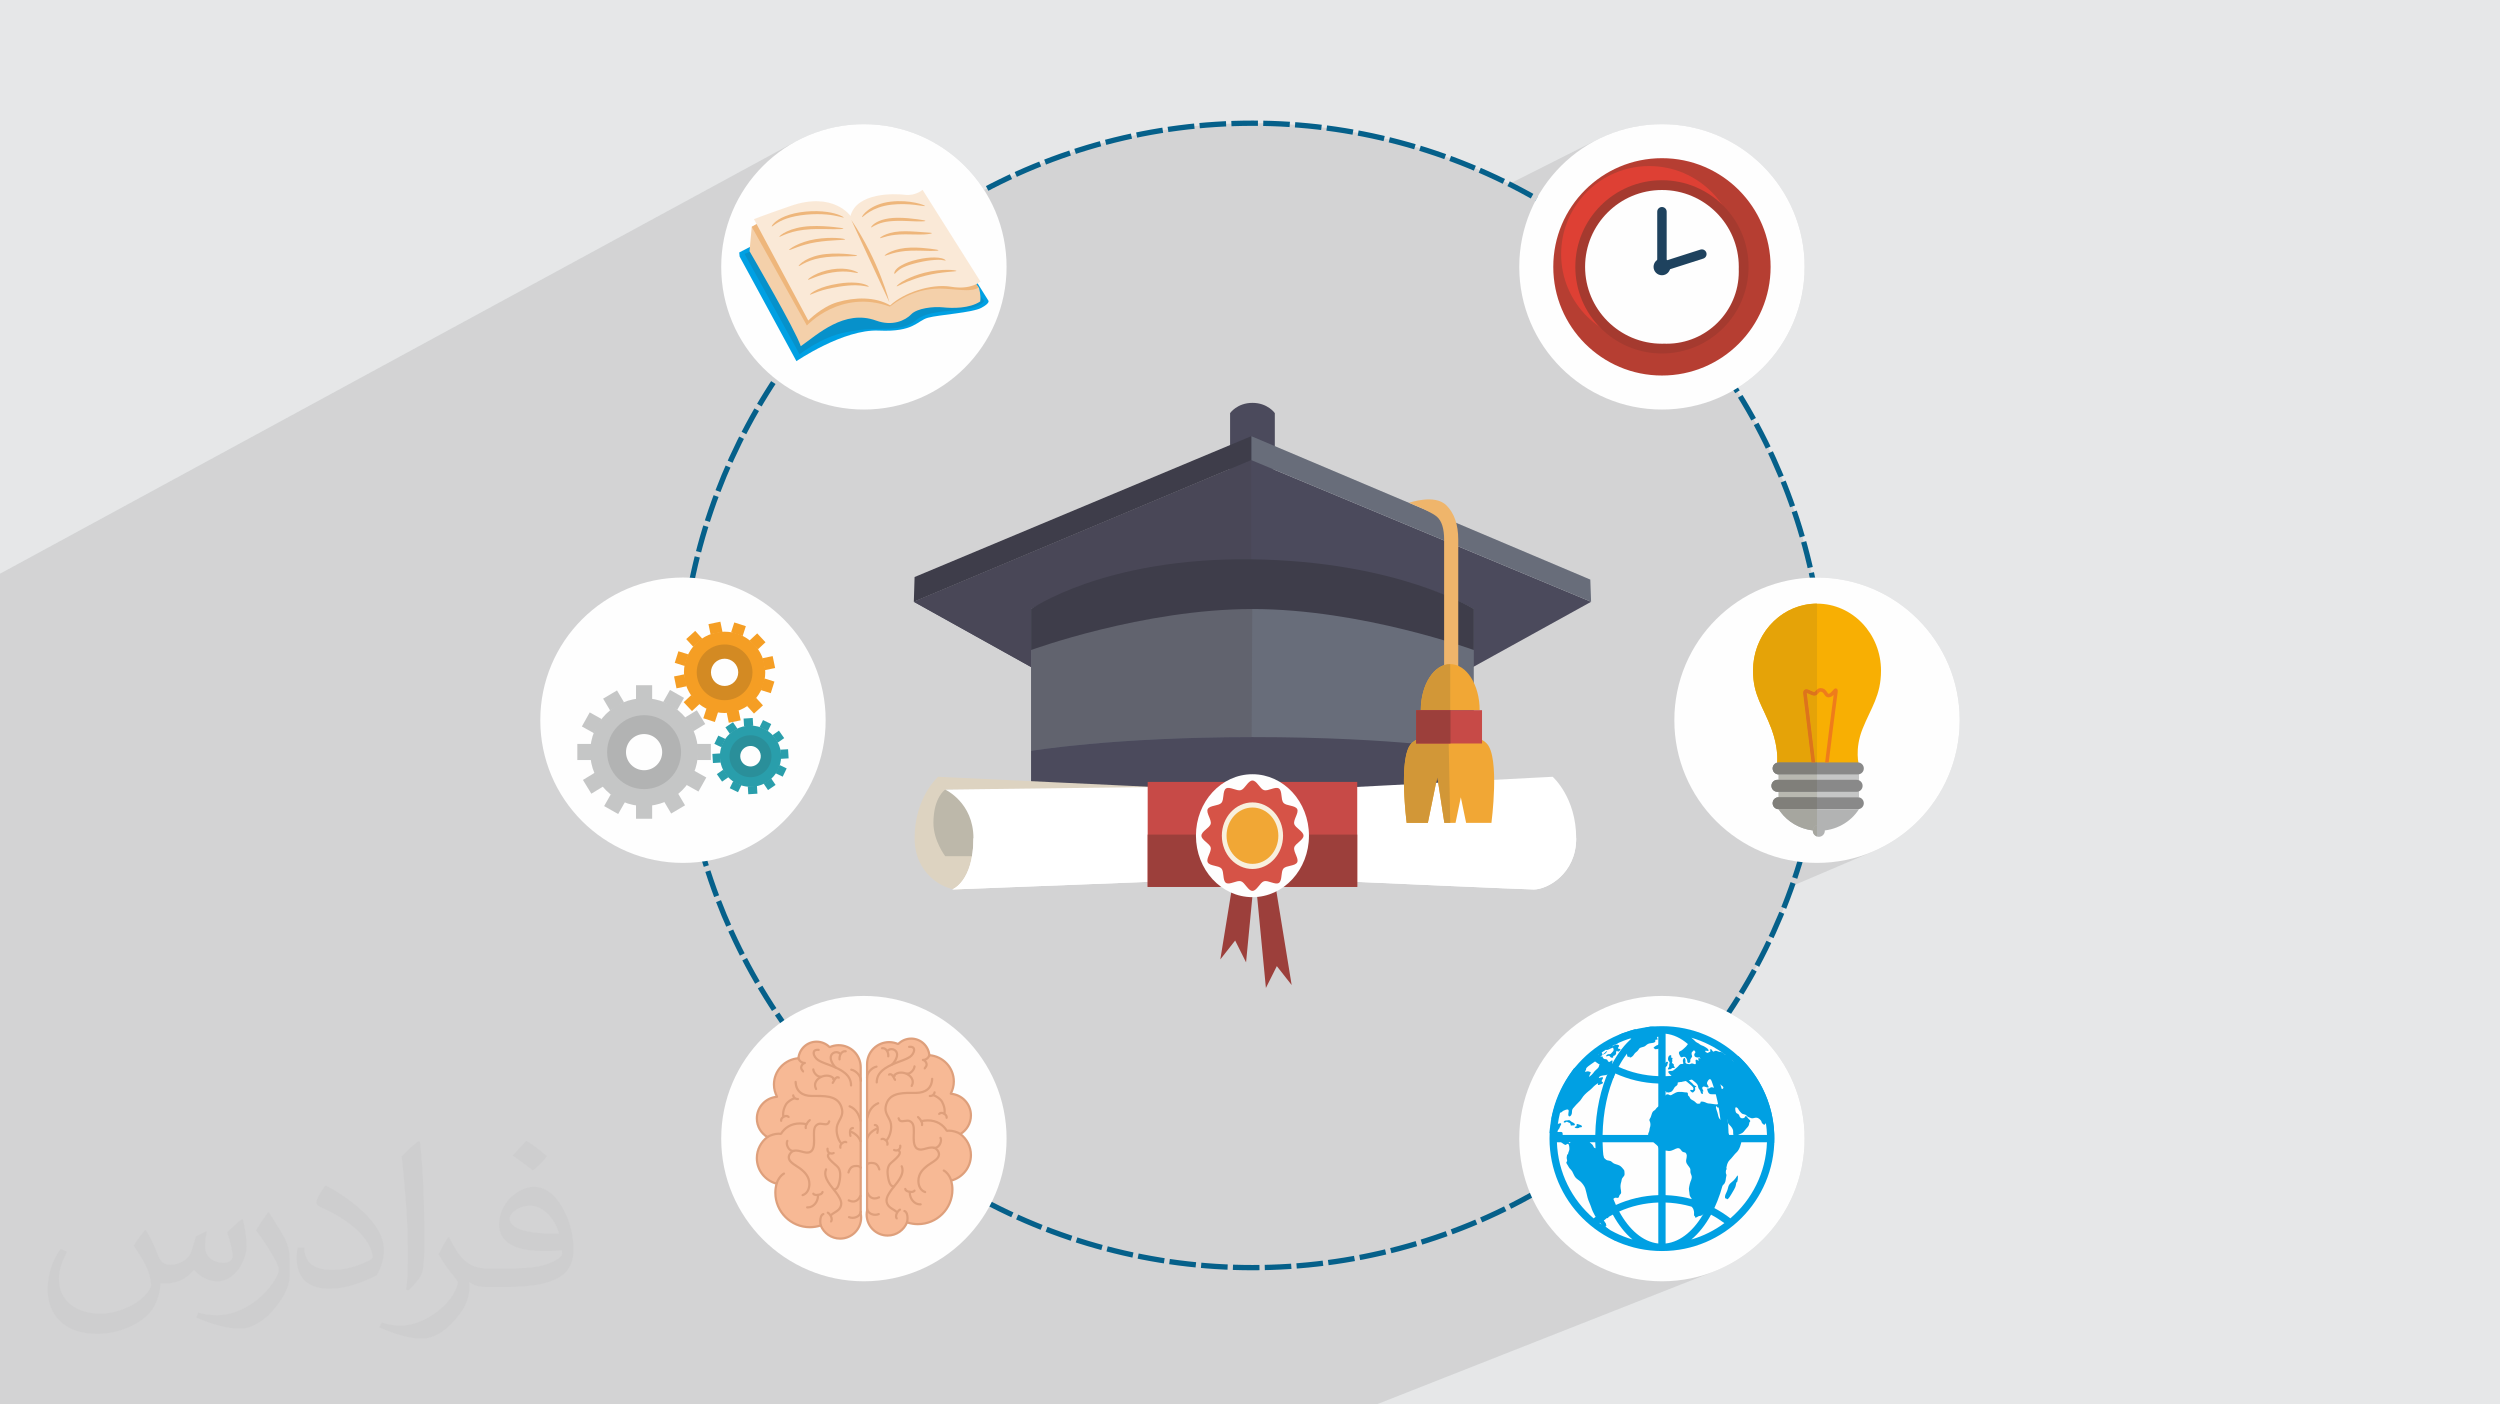<?xml version="1.0" encoding="UTF-8"?>
<!DOCTYPE svg PUBLIC "-//W3C//DTD SVG 1.1//EN" "http://www.w3.org/Graphics/SVG/1.1/DTD/svg11.dtd">
<!-- Creator: CorelDRAW -->
<svg xmlns="http://www.w3.org/2000/svg" xml:space="preserve" width="94.192mm" height="52.917mm" version="1.1" style="shape-rendering:geometricPrecision; text-rendering:geometricPrecision; image-rendering:optimizeQuality; fill-rule:evenodd; clip-rule:evenodd"
viewBox="0 0 9404.92 5283.66"
 xmlns:xlink="http://www.w3.org/1999/xlink"
 xmlns:xodm="http://www.corel.com/coreldraw/odm/2003">
 <defs>
  <style type="text/css">
   <![CDATA[
    .str0 {stroke:#05608A;stroke-width:19.97;stroke-miterlimit:22.926;stroke-dasharray:99.849 19.97}
    .fil3 {fill:none}
    .fil8 {fill:#FEFEFE;fill-rule:nonzero}
    .fil4 {fill:#FEFEFE;fill-rule:nonzero}
    .fil26 {fill:#C5C6C6;fill-rule:nonzero}
    .fil29 {fill:#B2B3B3;fill-rule:nonzero}
    .fil28 {fill:#898989;fill-rule:nonzero}
    .fil32 {fill:#B8B8B0;fill-rule:nonzero}
    .fil35 {fill:#A6A69F;fill-rule:nonzero}
    .fil34 {fill:#807F7A;fill-rule:nonzero}
    .fil38 {fill:#F7B995;fill-rule:nonzero}
    .fil27 {fill:#F8AF03;fill-rule:nonzero}
    .fil33 {fill:#E5A308;fill-rule:nonzero}
    .fil39 {fill:#DE9F7B;fill-rule:nonzero}
    .fil40 {fill:#F59E24;fill-rule:nonzero}
    .fil41 {fill:#D38A23;fill-rule:nonzero}
    .fil30 {fill:#EF7C1B;fill-rule:nonzero}
    .fil36 {fill:#DC741C;fill-rule:nonzero}
    .fil31 {fill:#D74E28;fill-rule:nonzero}
    .fil22 {fill:#F8EFDD;fill-rule:nonzero}
    .fil23 {fill:#F1A735;fill-rule:nonzero}
    .fil24 {fill:#EFB56B;fill-rule:nonzero}
    .fil6 {fill:#DE4034;fill-rule:nonzero}
    .fil21 {fill:#D65347;fill-rule:nonzero}
    .fil17 {fill:#DDD3C1;fill-rule:nonzero}
    .fil5 {fill:#B63E32;fill-rule:nonzero}
    .fil7 {fill:#A53A2F;fill-rule:nonzero}
    .fil25 {fill:#D29737;fill-rule:nonzero}
    .fil20 {fill:#C74A47;fill-rule:nonzero}
    .fil19 {fill:#BDB8AA;fill-rule:nonzero}
    .fil16 {fill:#9C3F3B;fill-rule:nonzero}
    .fil12 {fill:#686D7A;fill-rule:nonzero}
    .fil14 {fill:#61636E;fill-rule:nonzero}
    .fil42 {fill:#299EAB;fill-rule:nonzero}
    .fil43 {fill:#2A8F9A;fill-rule:nonzero}
    .fil44 {fill:#0791CA;fill-rule:nonzero}
    .fil10 {fill:#4B4A5C;fill-rule:nonzero}
    .fil11 {fill:#494757;fill-rule:nonzero}
    .fil13 {fill:#484654;fill-rule:nonzero}
    .fil15 {fill:#3E3D4A;fill-rule:nonzero}
    .fil37 {fill:#00A0E3;fill-rule:nonzero}
    .fil9 {fill:#1E425E;fill-rule:nonzero}
    .fil46 {fill:#EEB67B;fill-rule:nonzero}
    .fil45 {fill:#F4D0AA;fill-rule:nonzero}
    .fil47 {fill:#FAE9D7;fill-rule:nonzero}
    .fil18 {fill:white;fill-rule:nonzero}
    .fil2 {fill:#373435;fill-opacity:0.031}
    .fil1 {fill:#2B2A29;fill-opacity:0.102}
    .fil0 {fill:#E6E7E8}
   ]]>
  </style>
 </defs>
 <g id="Layer_x0020_1">
  <polygon class="fil0" points="-0,0 9404.92,0 9404.92,5283.66 -0,5283.66 "/>
  <polygon class="fil1" points="-0,3602.53 -0,3548.17 -0,3488.59 -0,3470.93 -0,3410.35 -0,2944.54 -0,2670.78 -0,2454.46 -0,2226.11 -0,2158.27 2994.09,531.9 3017.23,520.05 3041.01,509.31 3065.38,499.7 3090.32,491.26 3115.79,484.03 3141.76,478.04 3168.19,473.31 3195.05,469.9 3222.32,467.83 3249.94,467.13 3267.67,467.42 3285.27,468.28 3302.71,469.69 3319.98,471.67 3337.09,474.17 3354.01,477.22 3370.76,480.78 3387.3,484.87 3403.64,489.46 3419.75,494.55 3435.66,500.13 3451.31,506.18 3466.74,512.72 3481.92,519.71 3496.84,527.16 3511.47,535.05 3525.85,543.38 3539.93,552.13 3553.72,561.31 3567.21,570.89 3580.38,580.87 3593.23,591.24 3605.75,602.01 3617.93,613.14 3629.77,624.63 3641.25,636.49 3652.36,648.69 3663.1,661.23 3673.46,674.1 3683.42,687.28 3692.98,700.79 3702.14,714.59 3730.48,699.77 3759.08,685.36 3787.92,671.37 3816.99,657.79 3846.31,644.64 3875.84,631.92 3905.61,619.62 3935.59,607.76 3965.8,596.34 3996.21,585.35 4026.84,574.82 4057.68,564.74 4088.71,555.1 4119.94,545.92 4151.38,537.21 4183,528.96 4214.81,521.18 4246.8,513.87 4278.96,507.04 4311.31,500.69 4343.82,494.83 4376.51,489.46 4409.35,484.58 4442.36,480.19 4475.52,476.31 4508.84,472.93 4542.3,470.06 4575.91,467.7 4609.65,465.86 4643.54,464.55 4677.55,463.76 4711.7,463.49 4748.1,463.79 4784.36,464.7 4820.46,466.18 4856.41,468.28 4892.2,470.95 4927.83,474.2 4963.29,478.04 4998.56,482.44 5033.66,487.41 5068.59,492.94 5103.31,499.02 5137.85,505.67 5172.19,512.86 5206.32,520.59 5240.25,528.86 5273.97,537.67 5307.45,547 5340.73,556.86 5373.78,567.24 5406.6,578.13 5439.19,589.53 5471.53,601.44 5503.62,613.85 5535.46,626.75 5567.05,640.15 5598.38,654.03 5629.45,668.39 5660.24,683.23 5677.66,691.97 6005.27,527.16 6021.25,519.2 6037.55,511.77 6054.11,504.86 6070.97,498.49 6088.08,492.67 6105.45,487.43 6123.05,482.76 6140.89,478.69 6158.95,475.2 6177.22,472.32 6195.69,470.07 6214.34,468.44 6233.17,467.46 6252.17,467.13 6279.79,467.83 6307.05,469.9 6333.91,473.31 6360.35,478.04 6386.31,484.03 6411.78,491.26 6436.73,499.7 6461.1,509.31 6484.87,520.05 6508.02,531.9 6530.49,544.84 6552.27,558.79 6573.32,573.75 6593.6,589.69 6613.07,606.56 6631.71,624.32 6649.48,642.97 6666.36,662.45 6682.28,682.72 6697.25,703.76 6711.21,725.54 6724.14,748.02 6735.99,771.16 6746.75,794.94 6756.35,819.32 6764.79,844.25 6772.03,869.72 6778.02,895.69 6782.74,922.13 6786.15,948.99 6788.22,976.25 6788.92,1003.88 6788.62,1022.07 6787.71,1040.11 6786.23,1057.99 6784.16,1075.69 6781.52,1093.22 6778.32,1110.56 6774.57,1127.69 6770.28,1144.63 6765.46,1161.33 6760.12,1177.82 6754.25,1194.06 6747.89,1210.06 6741.04,1225.79 6733.71,1241.27 6725.9,1256.47 6717.62,1271.39 6708.89,1286 6699.72,1300.31 6690.1,1314.31 6680.07,1327.98 6669.61,1341.33 6658.75,1354.32 6647.49,1366.97 6635.84,1379.25 6623.82,1391.16 6611.42,1402.69 6598.67,1413.83 6585.57,1424.56 6572.13,1434.9 6558.35,1444.8 6544.26,1454.29 6529.85,1463.32 6542.49,1483.45 6554.91,1503.73 6567.1,1524.15 6579.08,1544.72 6590.84,1565.43 6602.37,1586.29 6613.68,1607.29 6624.76,1628.41 6635.62,1649.68 6646.25,1671.09 6656.64,1692.63 6666.81,1714.29 6676.73,1736.1 6686.42,1758.03 6695.87,1780.09 6705.09,1802.27 6714.07,1824.58 6722.79,1847 6731.28,1869.56 6739.52,1892.23 6747.51,1915.02 6755.25,1937.92 6762.75,1960.94 6769.99,1984.07 6776.98,2007.31 6783.71,2030.66 6790.18,2054.12 6796.4,2077.68 6802.35,2101.35 6808.04,2125.12 6813.47,2149 6818.64,2172.97 6820.75,2172.91 6822.86,2172.85 6824.98,2172.8 6827.09,2172.76 6829.21,2172.72 6831.34,2172.69 6833.45,2172.68 6835.58,2172.67 6863.2,2173.37 6890.46,2175.44 6917.32,2178.85 6943.76,2183.57 6969.72,2189.57 6995.19,2196.79 7020.13,2205.24 7044.51,2214.85 7068.28,2225.59 7091.42,2237.44 7113.9,2250.37 7135.69,2264.33 7156.73,2279.29 7177,2295.23 7196.48,2312.1 7215.13,2329.87 7232.89,2348.5 7249.76,2367.99 7265.7,2388.26 7280.67,2409.3 7294.63,2431.08 7307.56,2453.57 7319.41,2476.7 7330.15,2500.48 7339.77,2524.86 7348.21,2549.8 7355.44,2575.27 7361.44,2601.24 7366.16,2627.67 7369.56,2654.54 7371.64,2681.8 7372.34,2709.43 7371.64,2737.05 7369.56,2764.31 7366.16,2791.17 7361.44,2817.6 7355.44,2843.58 7348.21,2869.05 7339.77,2893.99 7330.15,2918.36 7319.41,2942.14 7307.56,2965.28 7294.63,2987.77 7280.67,3009.54 7265.7,3030.58 7249.76,3050.86 7232.89,3070.34 7215.13,3088.98 7196.48,3106.76 7177,3123.62 7156.73,3139.56 7135.69,3154.52 7113.9,3168.48 7091.42,3181.41 7068.28,3193.27 7044.51,3204.01 6741.93,3332.99 6740.63,3336.73 6733.92,3355.36 6727.03,3373.91 6719.98,3392.38 6712.77,3410.77 6705.39,3429.08 6697.85,3447.3 6690.15,3465.43 6682.29,3483.49 6674.27,3501.46 6666.09,3519.33 6657.75,3537.13 6649.25,3554.83 6640.6,3572.44 6631.79,3589.96 6622.83,3607.39 6613.72,3624.72 6604.45,3641.97 6595.04,3659.12 6585.46,3676.17 6575.74,3693.13 6565.88,3709.99 6555.85,3726.76 6545.7,3743.42 6535.39,3759.99 6524.93,3776.45 6514.34,3792.82 6503.59,3809.08 6519.34,3817.79 6534.77,3827.01 6549.85,3836.72 6564.58,3846.92 6578.95,3857.58 6592.95,3868.71 6606.56,3880.3 6619.78,3892.31 6632.59,3904.76 6644.98,3917.63 6656.94,3930.9 6668.45,3944.56 6679.53,3958.61 6690.13,3973.04 6700.26,3987.81 6709.9,4002.95 6719.05,4018.42 6727.68,4034.21 6735.8,4050.32 6743.39,4066.74 6750.44,4083.45 6756.93,4100.44 6762.85,4117.71 6768.2,4135.23 6772.97,4153 6777.13,4171.01 6780.68,4189.24 6783.62,4207.69 6785.93,4226.34 6787.58,4245.18 6788.58,4264.21 6788.92,4283.41 6788.22,4311.02 6786.15,4338.28 6782.74,4365.15 6778.02,4391.58 6772.03,4417.55 6764.79,4443.02 6756.35,4467.97 6746.75,4492.34 6735.99,4516.11 6724.14,4539.26 6711.21,4561.74 6697.25,4583.52 6682.28,4604.56 6666.36,4624.84 6649.48,4644.32 6631.71,4662.96 6613.07,4680.73 6593.6,4697.6 6573.32,4713.53 6552.27,4728.5 6530.49,4742.46 6508.02,4755.39 6484.87,4767.24 6461.1,4777.99 6436.73,4787.6 5177.8,5283.66 5078.84,5283.66 4306.01,5283.66 3870.96,5283.66 3830.44,5283.66 2968.98,5283.66 2269.1,5283.66 2165.96,5283.66 2162.77,5283.66 2068.64,5283.66 2004.23,5283.66 1969.14,5283.66 1450.93,5283.66 474.59,5283.66 -0,5283.66 -0,5271.27 -0,5265.1 -0,5184.5 -0,4557.85 -0,4500.73 -0,4470.3 -0,4276.36 -0,3721.76 -0,3639.94 "/>
  <path class="fil2" d="M548.54 4627.69c17.95,27.21 29.6,53.36 40.96,82.43 8.45,16.91 12.93,48.09 52.57,48.09 11.61,0 28.28,-3.42 43.06,-11.61 16.63,-8.73 29.32,-21.94 35.94,-42l15.85 -53.36 38.57 -19.02 2.64 2.64c-5.27,20.09 -6.59,39.36 -6.59,54.43 0,44.63 38.57,61.56 69.22,61.56 17.95,0 34.09,-8.73 34.09,-25.11 0,-21.13 -8.98,-57.06 -20.62,-89.29 17.95,-17.95 35.94,-35.94 56.53,-50.47l3.17 1.6c8.98,38.04 14,75.56 14,100.66 0,24.57 -10.83,51.79 -19.81,69.49 -18.49,34.87 -51.25,62.62 -90.87,62.62 -30.1,0 -63.65,-15.07 -86.66,-43.06l-1.32 0c-21.66,26.96 -55.22,51.25 -108.86,51.25l-16.63 0c-2.64,35.41 -10.29,60.49 -21.94,82.95 -31.95,62.34 -126.81,106.47 -216.1,106.47 -124.17,0 -186.51,-71.59 -186.51,-166.96 0,-58.91 19.27,-113.6 48.88,-152.42l24.29 10.04c-18.49,35.41 -30.91,68.68 -30.91,101.45 0,89.29 72.66,131.83 156.4,131.83 77.68,0 173.83,-49.41 191.28,-106.72 -6.59,-62.62 -30.1,-91.93 -66.04,-148.99 10.83,-19.02 24.83,-38.04 42.28,-58.38l3.17 0 0 0 0 0 -0.02 -0.09zm1432.13 -336.04c26.15,16.39 51.79,35.66 76.87,57.85 -14,19.81 -31.45,37.79 -53.11,53.64 -25.11,-20.34 -50.19,-37.79 -75.84,-56.27 17.42,-19.55 34.62,-38.29 52.04,-55.22l0 0 0 0 0 0 0 0 0 0 0.03 0zm13.47 244.11c-42.28,0 -76.87,27.75 -76.87,48.34 0,44.13 84.53,57.85 185.72,57.31 -12.68,-51.79 -57.06,-105.68 -108.86,-105.68l0.01 0.03zm-94.86 236.19c54.96,0 103.04,-1.6 139.74,-10.83 40.96,-10.29 75.56,-30.91 75.56,-45.17 0,-3.7 0,-8.19 -1.32,-11.89 -22.98,2.11 -49.41,2.11 -72.38,2.11 -74.49,0 -131.55,-16.91 -154.02,-58.66 -5.55,-11.61 -9.51,-24.57 -9.51,-39.36 0,-40.43 17.42,-79.79 48.09,-107 25.61,-22.45 53.89,-36.44 82.67,-36.44 52.04,0 93.51,41.75 122.57,107.54 15.85,35.94 26.68,77.4 26.68,129.72 0,34.87 -9.51,64.19 -31.17,85.85 -40.43,39.11 -114.92,53.89 -229.04,53.89l-51.79 0 0 0 -13.47 0c-28.28,0 -48.62,-5.02 -64.72,-17.42l-2.64 0c0.79,6.59 1.32,12.93 1.32,19.02 0,25.61 -8.45,58.38 -25.61,84.53 -50.72,75.3 -105.68,108.04 -153.24,108.04 -48.09,0 -107,-18.49 -160.11,-42.54l9.51 -18.49c17.17,7.13 40.96,11.89 73.7,11.89 85.85,0 198.66,-82.43 212.66,-163 -3.17,-6.59 -8.98,-15.32 -17.17,-24.57 -25.11,-29.85 -40.96,-54.68 -55.75,-80.83 12.68,-25.11 24.29,-45.17 35.13,-63.4l4.49 -0.53c36.72,74.77 69.99,117.55 144.23,117.55l11.61 0 0 0 53.89 0 0 0 0 0 0 0 0 0 0 0 0.09 0.01zm-371.98 79c6.34,-34.34 6.87,-72.91 6.87,-108.86l0 -53.36c0,-99.6 -12.68,-244.36 -22.98,-338.68 17.95,-19.27 43.06,-42 62.87,-57.31l5.81 1.6c13.47,118.62 16.63,256 16.63,383.06 0,33.3 -1.32,65.79 -4.49,89.55 -1.85,30.1 -19.27,52.83 -56.53,87.7l-8.19 -3.7zm-382.8 -157.19c1.85,46.77 24.83,83.49 105.15,83.49 49.93,0 92.19,-12.93 138.96,-35.13 8.45,-3.7 12.93,-8.73 12.93,-12.93 0,-29.32 -22.45,-68.15 -60.23,-103.55 -36.72,-33.3 -85.34,-62.62 -130.76,-82.18 -15.6,-6.59 -20.62,-13.47 -20.62,-20.09 0,-13.47 17.95,-41.75 32.77,-62.09l5.02 -0.53c52.04,27.21 110.17,67.64 153.24,112.53 39.11,41.47 63.4,83.49 63.4,129.19 0,33.81 -10.29,65.51 -26.96,95.11 -57.06,28.79 -117.83,50.72 -178.06,50.72 -73.17,0 -123.1,-34.34 -123.1,-114.92 0,-8.73 0,-22.19 3.17,-39.64l25.11 0 0 0 0 0 0 0 0 0 0 0 -0.02 0zm-132.37 -132.9l45.45 73.45c16.63,27.21 32.23,56.81 32.23,103.55l0 59.7c0,48.34 -30.91,100.13 -80.83,151.38 -39.11,34.62 -73.7,49.41 -105.68,49.41 -47.55,0 -101.98,-14.79 -164.85,-41.75l7.13 -18.49c19.81,5.27 42.79,9.77 71.06,9.77 90.36,-0.53 182.8,-66.57 225.08,-147.15 5.02,-9.26 6.87,-17.95 6.87,-24.04 0,-9.26 -5.02,-19.55 -8.98,-28.79 -22.98,-43.31 -48.62,-82.95 -76.87,-119.68 14.79,-23.25 29.6,-45.7 45.7,-67.9l3.7 0.53 0 0 0 0 0 0 0 0 0 0 -0.02 0.01z"/>
  <circle class="fil3 str0" cx="4711.7" cy="2616.14" r="2152.64"/>
  <path class="fil4" d="M6788.92 1003.88c0,296.45 -240.32,536.78 -536.75,536.78 -296.46,0 -536.75,-240.33 -536.75,-536.78 0,-296.47 240.29,-536.75 536.75,-536.75 296.43,0 536.75,240.28 536.75,536.75z"/>
  <path class="fil5" d="M6660.99 1003.9c0,225.78 -183.01,408.82 -408.79,408.82 -225.81,0 -408.84,-183.04 -408.84,-408.82 0,-225.8 183.03,-408.84 408.84,-408.84 225.78,0 408.79,183.04 408.79,408.84z"/>
  <path class="fil6" d="M6535.39 955.9c0,182.92 -148.3,331.17 -331.2,331.17 -182.9,0 -331.22,-148.25 -331.22,-331.17 0,-182.93 148.32,-331.21 331.22,-331.21 182.9,0 331.2,148.28 331.2,331.21z"/>
  <path class="fil7" d="M6578.07 1003.9c0,179.96 -145.92,325.88 -325.88,325.88 -179.97,0 -325.88,-145.92 -325.88,-325.88 0,-179.98 145.91,-325.88 325.88,-325.88 179.96,0 325.88,145.9 325.88,325.88z"/>
  <path class="fil8" d="M6541.31 1021.68c0,149.82 -121.47,271.36 -271.31,271.36 -2.92,0 -5.81,-0.06 -8.71,-0.15 -3.02,0.09 -6.05,0.15 -9.1,0.15 -159.68,0 -289.12,-129.47 -289.12,-289.14 0,-159.69 129.44,-289.12 289.12,-289.12 159.67,0 289.11,129.43 289.11,289.12 0,3.05 -0.06,6.07 -0.15,9.09 0.09,2.9 0.15,5.78 0.15,8.7z"/>
  <path class="fil9" d="M6283.8 1003.9c0,17.46 -14.15,31.6 -31.6,31.6 -17.48,0 -31.6,-14.14 -31.6,-31.6 0,-17.43 14.12,-31.6 31.6,-31.6 17.45,0 31.6,14.17 31.6,31.6z"/>
  <path class="fil9" d="M6269.98 1003.9l0 -207.37c0,-9.83 -7.97,-17.78 -17.78,-17.78 -9.83,0 -17.78,7.96 -17.78,17.78l0 207.37c0,9.82 7.96,17.76 17.78,17.76 9.82,0 17.78,-7.95 17.78,-17.76z"/>
  <path class="fil9" d="M6257.61 1020.82l150.08 -47.99c9.37,-3.01 14.52,-13 11.53,-22.37 -3.02,-9.35 -13,-14.5 -22.35,-11.51l-150.09 48.01c-9.37,2.98 -14.51,13 -11.53,22.35 3.02,9.35 13.01,14.49 22.36,11.51z"/>
  <g id="_1802895349168">
   <path class="fil10" d="M4795.85 1766.08l-168.3 0 0 -211.97c0,0 26.57,-38.54 84.14,-38.54 57.57,0 84.15,38.54 84.15,38.54l0 211.97z"/>
   <polygon class="fil10" points="5985.64,2263.94 4707.27,2970.42 3437.77,2263.94 4127.74,1974.22 4707.27,1730.89 "/>
   <path class="fil11" d="M3879.1 2509.54l-441.33 -245.6 689.98 -289.72 579.53 -243.33 0 386.76c-14.06,-0.27 -27.93,-0.41 -41.66,-0.41 -498.59,0 -786.52,173.92 -786.52,173.92l0 0 0 154.17 0 64.21z"/>
   <path class="fil12" d="M5544.3 3052.31l-1665.2 0 0 -761.15c0,0 305.58,-173.42 832.6,-173.42 553.6,0 832.6,173.42 832.6,173.42l0 154.17 0 606.98z"/>
   <path class="fil11" d="M4707.27 2117.74l0 -0.09c1.48,0.03 2.95,0.05 4.42,0.09 -1.48,0 -2.95,0 -4.42,0z"/>
   <path class="fil13" d="M3879.1 2291.16c0,0 287.93,-173.92 786.52,-173.92 13.73,0 27.6,0.14 41.66,0.41l0 0.09c-524.31,0.97 -828.18,173.42 -828.18,173.42z"/>
   <path class="fil14" d="M3879.1 2938.79l0 0 0 -647.63c0,0 303.87,-172.45 828.18,-173.42 1.48,0 2.95,0 4.42,0l0 0c4.73,0.1 0,38.52 0,38.52l-3.05 616.64c-525.13,0.21 -829.55,51.85 -829.55,51.85l0 46.09 0 67.95z"/>
   <path class="fil10" d="M5544.3 3052.31l-1665.2 0 0 -227.56c0,0 305.58,-51.85 832.6,-51.85 553.6,0 832.6,51.85 832.6,51.85l0 46.09 0 181.47z"/>
   <path class="fil15" d="M3879.1 2445.33l0 -154.17c0,0 273.86,-193.23 825.15,-187.05 553.56,6.2 840.05,187.05 840.05,187.05l0 154.17c0,0 -420.73,-154.17 -832.6,-154.17 -411.88,0 -832.6,154.17 -832.6,154.17z"/>
   <polygon class="fil12" points="5985.64,2263.94 4707.27,1730.89 4707.27,1640.83 5982.74,2180.37 "/>
   <polygon class="fil15" points="4707.27,1727.53 4707.27,1640.83 3440.65,2170.73 3437.77,2263.94 4127.74,1974.22 4707.27,1730.89 "/>
   <polygon class="fil16" points="4859.18,3705.7 4803.38,3634.54 4762.28,3716.7 4723.65,3314.23 4794.12,3306.22 "/>
   <polygon class="fil16" points="4590.79,3609.36 4646.6,3538.19 4687.68,3620.36 4726.32,3217.88 4655.84,3209.88 "/>
   <path class="fil17" d="M4326.4 3298c0,0 -699.74,48.18 -726.31,48.18 -49.52,0 -159.44,-57.81 -159.44,-192.7 0,-154.15 88.58,-231.24 88.58,-231.24l814.89 38.54 -17.71 337.22z"/>
   <path class="fil18" d="M5097 3317.27c0,0 646.59,28.91 673.16,28.91 49.53,0 159.44,-57.81 159.44,-192.7 0,-154.15 -88.58,-231.24 -88.58,-231.24l-744.02 38.54 0 178.25 0 178.24z"/>
   <path class="fil18" d="M5770.16 3346.17c-26.57,0 -673.16,-28.91 -673.16,-28.91l0 -178.24 832.6 14.45c0,134.89 -109.91,192.7 -159.44,192.7z"/>
   <path class="fil19" d="M3759.52 3220.92l-203.72 0c0,0 -44.29,-57.81 -44.29,-125.25 0,-96.34 44.29,-125.25 44.29,-125.25l203.72 0 0 250.5z"/>
   <path class="fil18" d="M3582.37 3346.17l744.03 -28.91 0 -356.49 -770.6 9.65c0,0 106.29,48.17 106.29,183.05 0,163.79 -79.72,192.7 -79.72,192.7z"/>
   <path class="fil18" d="M3582.37 3346.17c0,0 79.72,-28.91 79.72,-192.7l664.31 0 0 163.79 -681.78 26.49 -52.02 2.02 -10.23 0.4z"/>
   <polygon class="fil20" points="5105.86,3336.54 4317.53,3336.54 4317.53,2941.52 5105.86,2941.52 "/>
   <polygon class="fil16" points="5105.86,3336.54 4317.53,3336.54 4317.53,3139.65 5105.86,3139.65 "/>
   <path class="fil8" d="M4924.27 3143.84c0,127.71 -95.18,231.24 -212.58,231.24 -117.4,0 -212.58,-103.53 -212.58,-231.24 0,-127.7 95.18,-231.23 212.58,-231.23 117.4,0 212.58,103.53 212.58,231.23z"/>
   <path class="fil21" d="M4903.75 3143.84c0,16.58 -31.32,29.25 -34.95,44.6 -3.77,16.03 18.37,41.44 11.16,55.57 -7.45,14.6 -41.04,11.4 -51.58,23.35 -10.77,12.22 -3.66,45.21 -17.07,54.02 -13.49,8.86 -40.67,-10.89 -56.19,-6.18 -15.2,4.62 -26.87,36.24 -43.41,36.24 -16.54,0 -28.23,-31.61 -43.41,-36.24 -15.53,-4.71 -42.71,15.04 -56.19,6.17 -13.4,-8.8 -6.3,-41.79 -17.07,-54.01 -10.54,-11.95 -44.13,-8.76 -51.57,-23.34 -7.21,-14.14 14.93,-39.55 11.15,-55.57 -3.62,-15.36 -34.95,-28.03 -34.95,-44.61 0,-16.57 31.32,-29.25 34.95,-44.59 3.77,-16.03 -18.37,-41.44 -11.15,-55.58 7.44,-14.59 41.03,-11.39 51.57,-23.34 10.77,-12.23 3.67,-45.21 17.08,-54.02 13.49,-8.86 40.66,10.88 56.19,6.18 15.18,-4.62 26.87,-36.25 43.4,-36.25 16.54,0 28.23,31.62 43.42,36.25 15.52,4.7 42.7,-15.04 56.19,-6.18 13.4,8.81 6.29,41.8 17.07,54.02 10.53,11.95 44.12,8.76 51.56,23.34 7.22,14.14 -14.93,39.55 -11.15,55.57 3.62,15.36 34.95,28.03 34.95,44.6z"/>
   <path class="fil22" d="M4826.84 3143.84c0,69.18 -51.55,125.25 -115.15,125.25 -63.59,0 -115.15,-56.08 -115.15,-125.25 0,-69.18 51.55,-125.25 115.15,-125.25 63.59,0 115.15,56.08 115.15,125.25z"/>
   <path class="fil23" d="M4809.13 3143.84c0,58.54 -43.62,105.99 -97.43,105.99 -53.81,0 -97.43,-47.45 -97.43,-105.99 0,-58.53 43.62,-105.98 97.43,-105.98 53.81,0 97.43,47.45 97.43,105.98z"/>
   <path class="fil24" d="M5485.87 2536.86l-53.15 0 0 -507.16c0,-39.31 -8.18,-69.62 -27.42,-86.11 -16.01,-13.72 -59.94,-33.04 -60.3,-32.99l-44.29 -19.28c2.53,-0.29 96.25,-33.69 140.16,9.32 29.86,29.26 45,72.67 45,129.06l0 507.16z"/>
   <path class="fil23" d="M5345.01 2671.74c0,-95.78 49.57,-173.42 110.72,-173.42 61.15,0 110.71,77.64 110.71,173.42l-110.71 0 -110.72 0z"/>
   <path class="fil25" d="M5455.73 2671.74l0 0 -110.72 0c0,-95.78 49.57,-173.42 110.72,-173.42l0 173.42z"/>
   <path class="fil23" d="M5610.74 3095.67l-95.23 0 -19.92 -96.34 -19.93 96.34 -19.93 0 -22.15 0 -26.57 -173.44 -35.44 173.44 -79.72 0c0,0 -32.46,-247.5 17.72,-298.68 25.84,-26.36 83.77,-39.55 141.72,-39.55 57.93,0 115.87,13.19 141.72,39.55 50.18,51.18 17.72,298.68 17.72,298.68z"/>
   <path class="fil25" d="M5455.73 3095.67l-22.15 0 -26.57 -173.44 -35.44 173.44 -79.72 0c0,0 -10.32,-78.72 -10.32,-156.55 -0.01,-60.17 6.16,-119.81 28.05,-142.12l0 0c0.05,-0.06 0.1,-0.12 0.16,-0.17 25.92,-26.24 81.69,-37.12 139.5,-37.12l6.49 335.97z"/>
   <polygon class="fil20" points="5575.31,2797 5327.29,2797 5327.29,2671.74 5575.31,2671.74 "/>
   <polygon class="fil16" points="5456.69,2797 5327.29,2797 5327.29,2671.74 5456.69,2671.74 "/>
  </g>
  <path class="fil4" d="M3786.69 1003.88c0,296.45 -240.32,536.78 -536.75,536.78 -296.46,0 -536.75,-240.33 -536.75,-536.78 0,-296.47 240.29,-536.75 536.75,-536.75 296.43,0 536.75,240.28 536.75,536.75z"/>
  <path class="fil4" d="M7372.34 2709.43c0,296.45 -240.33,536.77 -536.76,536.77 -296.45,0 -536.75,-240.32 -536.75,-536.77 0,-296.48 240.3,-536.76 536.75,-536.76 296.43,0 536.76,240.28 536.76,536.76z"/>
  <path class="fil4" d="M3106.08 2709.43c0,296.45 -240.32,536.77 -536.75,536.77 -296.46,0 -536.75,-240.32 -536.75,-536.77 0,-296.48 240.29,-536.76 536.75,-536.76 296.43,0 536.75,240.28 536.75,536.76z"/>
  <path class="fil4" d="M6788.92 4283.41c0,296.45 -240.32,536.77 -536.75,536.77 -296.46,0 -536.75,-240.32 -536.75,-536.77 0,-296.48 240.29,-536.76 536.75,-536.76 296.43,0 536.75,240.28 536.75,536.76z"/>
  <path class="fil4" d="M3786.69 4283.41c0,296.45 -240.32,536.77 -536.75,536.77 -296.46,0 -536.75,-240.32 -536.75,-536.77 0,-296.48 240.29,-536.76 536.75,-536.76 296.43,0 536.75,240.28 536.75,536.76z"/>
  <g id="_1802895369904">
   <polygon class="fil26" points="6691.15,2999.07 6993.58,2999.07 6993.58,2890.75 6691.15,2890.75 "/>
   <path class="fil27" d="M7076.33 2523.08c0,-139.3 -107.79,-252.24 -240.73,-252.24 -132.96,0 -240.75,112.94 -240.75,252.24 0,93.35 38.02,134.14 69.18,218.31 31.19,84.12 20.33,138.07 20.33,138.07l309.22 0c0,0 -18.03,-59.4 13.55,-138.07 31.57,-78.74 69.2,-124.96 69.2,-218.31z"/>
   <path class="fil28" d="M7011.62 2890.75c0,12.45 -10.1,22.57 -22.58,22.57l-297.9 0c-12.49,0 -22.58,-10.11 -22.58,-22.57 0,-12.45 10.08,-22.59 22.58,-22.59l297.9 0c12.47,0 22.58,10.13 22.58,22.59z"/>
   <path class="fil28" d="M7007.11 2956.18c0,12.49 -10.09,22.58 -22.56,22.58l-297.93 0c-12.47,0 -22.58,-10.08 -22.58,-22.58 0,-12.46 10.1,-22.53 22.58,-22.53l297.93 0c12.46,0 22.56,10.06 22.56,22.53z"/>
   <path class="fil28" d="M7011.62 3021.65c0,12.44 -10.1,22.56 -22.58,22.56l-297.9 0c-12.49,0 -22.58,-10.11 -22.58,-22.56 0,-12.46 10.08,-22.58 22.58,-22.58l297.9 0c12.47,0 22.58,10.11 22.58,22.58z"/>
   <path class="fil29" d="M6691.15 3044.2c31.24,48.73 87.14,81.25 151.1,81.25 64.01,0 119.89,-32.52 151.12,-81.25l-302.22 0z"/>
   <path class="fil29" d="M6864.95 3125.45c0,12.49 -10.11,22.59 -22.59,22.59 -12.46,0 -22.58,-10.09 -22.58,-22.59 0,-12.43 10.11,-22.55 22.58,-22.55 12.47,0 22.59,10.11 22.59,22.55z"/>
   <path class="fil30" d="M6908.82 2590.42c-5.63,-2.54 -9.48,1.97 -13.57,6.76 -4,4.75 -10.74,12.67 -16.76,12.83l-0.02 0c-1.02,0 -2.45,-2.08 -4.47,-5.25 -4.19,-6.51 -10.09,-16.38 -26.11,-16.11 -8.28,0.14 -13.37,5.93 -17.12,10.18l-4.95 4.52c-3.57,0 -9.3,-2.72 -14.37,-5.06 -8.59,-4.07 -16.68,-7.9 -23.09,-3.29 -6.04,4.36 -4.98,13.08 -4.62,15.95l31.24 257.21 13.64 0 -31.42 -258.86 -0.18 -2.47c2.38,0.72 6.02,2.45 8.67,3.68 6.65,3.13 13.55,6.36 20.13,6.36 7.08,0 11.54,-5.05 15.11,-9.1 3.04,-3.46 5.07,-5.59 7.2,-5.61 7.42,-0.09 10.38,3.48 14.48,9.89 3.17,5 7.39,11.13 16.31,11.49 7.65,-0.23 14.12,-4.64 19.23,-9.5 -6.04,42 -27.44,215.24 -32.22,254.11l13.62 0c5.34,-43.08 28.12,-227.42 32.71,-257.01 1.63,-10.39 2.81,-17.88 -3.41,-20.74z"/>
   <path class="fil31" d="M6819.79 3125.93l0 0 0 0zm0 -0.09c0,-0.03 0,-0.03 0,-0.04 0,0.01 0,0.01 0,0.04zm0 -0.12c0,-0.01 0,-0.06 0,-0.09 0,0.03 0,0.08 0,0.09zm0 -0.13c0,-0.05 0,-0.09 0,-0.14l0 0c0,0.05 0,0.09 0,0.14zm-122.52 -72.49c-0.02,0 -0.02,-0.03 -0.05,-0.06 0.03,0.03 0.03,0.06 0.05,0.06zm-0.35 -0.46c-0.01,-0.03 -0.04,-0.07 -0.06,-0.09 0.02,0.02 0.05,0.06 0.06,0.09zm-0.29 -0.41c-0.05,-0.07 -0.09,-0.11 -0.14,-0.18 0.05,0.07 0.09,0.11 0.14,0.18zm-0.34 -0.48c-0.07,-0.09 -0.11,-0.15 -0.18,-0.24 0.04,0.09 0.11,0.15 0.18,0.24zm-0.23 -0.31c-0.1,-0.16 -0.22,-0.32 -0.34,-0.48 0.12,0.16 0.24,0.32 0.34,0.48zm-0.36 -0.5c-1.04,-1.47 -2.06,-2.97 -3.06,-4.45 1,1.49 2.02,2.99 3.06,4.45zm-3.06 -4.45c-0.11,-0.18 -0.22,-0.35 -0.33,-0.52 0.11,0.17 0.22,0.34 0.33,0.52zm-0.4 -0.59c-0.07,-0.13 -0.16,-0.25 -0.23,-0.38 0.07,0.13 0.16,0.25 0.23,0.38zm-0.36 -0.57c-0.05,-0.06 -0.1,-0.15 -0.14,-0.23 0.04,0.09 0.09,0.14 0.14,0.23zm-0.37 -0.57c-0.02,-0.04 -0.06,-0.09 -0.09,-0.13 0.03,0.04 0.07,0.09 0.09,0.13zm144.07 -0.56l-144.43 0 0 0 0 0c-12.49,0 -22.58,-10.11 -22.58,-22.56l0 0c0,12.44 10.08,22.56 22.58,22.56l144.43 0zm-167.01 -153.45c0,-0.05 0,-0.09 0,-0.15 0,0.06 0,0.1 0,0.15zm0 -0.19c0,-0.02 0,-0.05 0,-0.07 0,0.02 0,0.05 0,0.07zm0 -0.16c0,0 0,-0.02 0,-0.04 0,0.02 0,0.04 0,0.04zm17.05 -21.56c0.25,-3.15 0.48,-6.97 0.55,-11.44 -0.07,4.46 -0.28,8.3 -0.53,11.44 0,0 0,0 -0.02,0zm-6.6 -76.79c0,-0.02 0,-0.07 -0.03,-0.11 0.03,0.04 0.03,0.09 0.03,0.11zm-0.05 -0.25c-3.34,-15.22 -8.17,-32.1 -14.95,-50.41 -31.15,-84.17 -69.18,-124.96 -69.18,-218.31l0 0c0,93.35 38.02,134.14 69.18,218.31 6.81,18.31 11.6,35.2 14.95,50.41zm-83.1 -292.12c11.28,-128.33 114.3,-228.84 239.71,-228.84l0 0c-125.41,0 -228.42,100.52 -239.71,228.84z"/>
   <path class="fil32" d="M6835.58 2999.07l-144.43 0 0 -20.31 144.43 0 0 20.31zm0 -65.41l-144.43 0 0 -20.34 0 0 0 0 144.43 0 0 20.34z"/>
   <path class="fil33" d="M6685.65 2868.85c0.25,-3.15 0.46,-6.98 0.53,-11.44 0.24,-15.04 -1,-37.34 -7.15,-65.35 0,-0.02 0,-0.07 -0.03,-0.11 0,-0.05 -0.02,-0.09 -0.02,-0.14 -3.34,-15.22 -8.14,-32.1 -14.95,-50.41 -31.15,-84.17 -69.18,-124.96 -69.18,-218.31 0,-7.88 0.36,-15.68 1.02,-23.39 11.28,-128.33 114.3,-228.84 239.73,-228.84l-0.02 322.99c-1.86,1.63 -3.41,3.41 -4.82,5l-4.95 4.52c-3.57,0 -9.3,-2.72 -14.37,-5.06 -5.79,-2.77 -11.37,-5.39 -16.35,-5.39 -2.4,0 -4.66,0.62 -6.74,2.11 -6.04,4.36 -4.98,13.08 -4.62,15.95l31.24 257.21 -123.82 0c-1.91,0 -3.73,0.25 -5.5,0.68zm149.93 -0.68l-6.97 0 -31.42 -258.86 -0.18 -2.47c2.38,0.72 6.02,2.45 8.67,3.68 6.65,3.13 13.55,6.36 20.13,6.36 3.98,0 7.15,-1.61 9.78,-3.73l0 255.01z"/>
   <path class="fil34" d="M6835.58 2913.32l-144.43 0 0 0c-12.49,0 -22.58,-10.11 -22.58,-22.57l0 0c0,-0.05 0,-0.09 0,-0.15 0,0 0,-0.02 0,-0.04 0,-0.02 0,-0.05 0,-0.07 0,-0.04 0,-0.07 0,-0.09 0,0 0,-0.02 0,-0.04 0.18,-10.34 7.47,-18.59 17.03,-21.08 0,-0.14 0.02,-0.28 0.02,-0.44 0.02,0 0.02,0 0.02,0 1.77,-0.43 3.59,-0.68 5.5,-0.68l123.82 0 13.64 0 6.97 0 0 45.15z"/>
   <path class="fil34" d="M6835.58 2978.76l-148.95 0c-12.47,0 -22.58,-10.08 -22.58,-22.58 0,-12.46 10.1,-22.53 22.58,-22.53l4.52 0 144.43 0 0 45.1z"/>
   <path class="fil34" d="M6835.58 3044.2l-144.43 0c-12.49,0 -22.58,-10.11 -22.58,-22.56 0,-12.46 10.08,-22.58 22.58,-22.58l0 0 144.43 0 0 45.13z"/>
   <path class="fil35" d="M6819.84 3124c-50.65,-6.13 -94.56,-32.73 -122.57,-70.9 -0.02,0 -0.02,-0.03 -0.05,-0.06 -0.09,-0.13 -0.21,-0.27 -0.3,-0.4 -0.01,-0.03 -0.04,-0.07 -0.06,-0.09 -0.07,-0.12 -0.16,-0.22 -0.23,-0.32 -0.05,-0.07 -0.09,-0.11 -0.14,-0.18 -0.06,-0.09 -0.13,-0.21 -0.2,-0.3 -0.07,-0.09 -0.14,-0.15 -0.18,-0.24 -0.02,-0.03 -0.02,-0.05 -0.05,-0.07 -0.1,-0.16 -0.22,-0.32 -0.34,-0.48 -0.02,-0.02 -0.02,-0.02 -0.02,-0.02 -1.04,-1.47 -2.06,-2.97 -3.06,-4.45l0 0c-0.11,-0.18 -0.22,-0.35 -0.33,-0.52 -0.03,-0.02 -0.05,-0.05 -0.07,-0.07 -0.07,-0.13 -0.16,-0.25 -0.23,-0.38 -0.04,-0.08 -0.09,-0.12 -0.13,-0.19 -0.05,-0.09 -0.1,-0.14 -0.14,-0.23 -0.09,-0.1 -0.16,-0.22 -0.23,-0.34 -0.02,-0.04 -0.06,-0.09 -0.09,-0.13 -0.09,-0.14 -0.18,-0.27 -0.27,-0.43l0 0 144.43 0 0 59.74c-8.72,2.74 -15.14,10.63 -15.75,20.06z"/>
   <path class="fil35" d="M6835.58 3146.67c-8.94,-2.87 -15.57,-10.85 -15.8,-20.74l0 0c0,-0.03 0,-0.04 0,-0.09 0,-0.03 0,-0.03 0,-0.04 0,-0.03 0,-0.05 0,-0.08 0,-0.01 0,-0.06 0,-0.09 0,-0.01 0,-0.01 0,-0.04 0,-0.05 0,-0.09 0,-0.14l0.3 -1.4c-0.09,-0.02 -0.16,-0.02 -0.25,-0.05 0.61,-9.43 7.03,-17.32 15.75,-20.06l0 42.73z"/>
   <path class="fil36" d="M6828.61 2868.17l-13.64 0 -31.24 -257.21c-0.36,-2.87 -1.42,-11.58 4.62,-15.95 2.08,-1.49 4.34,-2.11 6.74,-2.11 4.97,0 10.55,2.63 16.35,5.39 5.07,2.35 10.79,5.06 14.37,5.06l4.95 -4.52c1.41,-1.59 2.97,-3.37 4.82,-5l0 19.32c-2.63,2.13 -5.79,3.73 -9.78,3.73 -6.58,0 -13.48,-3.24 -20.13,-6.36 -2.65,-1.24 -6.29,-2.97 -8.67,-3.68l0.18 2.47 31.42 258.86z"/>
  </g>
  <g id="_1802895335632">
   <path class="fil37" d="M6495.82 4510c-1.94,-3.1 -5.51,1.01 -6.35,-4.6 -0.56,-3.56 0.02,-7.95 1.92,-12.25 3.49,-7.78 6.99,-13.9 8.82,-22.43 2.16,-9.97 4.47,-15.82 12.93,-22.32 6.44,-4.94 11.21,-9.42 16.45,-16.5 2.32,-3.13 5.03,-9.18 8.1,-9.89 0.65,3.91 0,10.64 -0.22,14.61 -0.14,2.72 -2.92,16.37 -5.18,10.1 -1.65,6.9 -1.55,13.23 -4.66,20.25 -2.54,5.76 -6.03,11.71 -9.47,17.21 -3.01,4.74 -17.65,33.24 -22.45,26.31l0.12 -0.51z"/>
   <path class="fil37" d="M6539.92 3972.96l-22.29 1.58c-3.83,-2.23 -9.07,-8.2 -12.11,-8.5 2.07,4.57 6.84,9.17 10.77,14.18 2.59,3.26 4.37,5.86 5.52,9.07 1.03,2.89 1.01,6.05 -3.74,0.66 -3.51,-4 -2.54,-5.83 -3.82,-8.72 -1.47,-3.2 -4.65,-7.04 -7.44,-10.4 -4.83,-5.92 -9.92,-12.83 -15.5,-16.13 -5.21,-3.08 -4.05,5.12 0.13,10.89 2.21,3.03 7.17,7.15 2.48,5.23 -3.08,-1.29 -6.31,-5.92 -9.45,-8.67 -6.43,-5.56 -11.69,-3.82 -16.99,-5.36 -6.72,-1.97 -12.62,-5.57 -17.27,-2.59 -2.03,1.29 -3.45,4.14 -7.39,-0.05 -3.08,-3.33 -4.21,-8.55 -8.06,-7.14 -2.91,1.07 0.15,5.16 -0.52,8.17 -0.69,2.92 -3.94,2.01 -5.95,3.54 -2.41,1.83 -2.07,3.23 -6.36,1.65 -2.93,-1.05 -8.02,-2.95 -6.86,-6.95 0.93,-3.24 16.67,5.32 11.64,-4.67 -2.57,-5.1 -13.79,-11.24 -17.43,-13.03 -3.4,-1.67 -6.75,-2.56 -10.17,-4.14 -3.52,-1.58 -4.88,-3.08 -7.93,-5.52 -5.93,-4.83 -12.81,-4.81 -18.3,-4.7 -5.24,0.05 -11.81,0.36 -16.79,1.86 -5.36,1.56 -8.76,8.66 -12.58,13.04 -3.99,4.57 -8.85,7.93 -13.43,12.43 -3.01,2.94 -5.12,3.74 -8.93,5.61 -2.97,1.43 -5.46,2.78 -5.15,7.24 0.23,3.49 3.06,8.53 4.74,11.67 2.97,5.51 4.25,5.16 8.56,3.44 6.99,-2.76 11.95,-1.47 16.67,8.22 1.78,3.61 0.49,10.17 3.65,13.14 2.3,2.12 6.66,0.13 8.2,-1.96 2.18,-3.01 0.33,-5.75 1.05,-9.32 0.73,-3.6 4,-6.88 5.61,-9.76 2.41,-4.27 0.89,-3.96 -0.43,-8.91 -0.91,-3.38 -0.53,-8.02 1.03,-10.12 1.85,-2.57 4.5,-3.13 6.21,-5.75 1.22,-1.82 5.01,-6.06 8.71,-1.63 3.54,4.25 -6.41,12.3 -6.3,16.99 0.22,10.55 10.66,11.15 16.28,10.55 2.81,-0.31 6.88,-2.92 10.17,-1.05 4.19,2.39 4.01,5.8 0.61,5.88 -2.83,0.09 -7.93,-3.06 -10.71,-1.8 -3.83,1.69 0.56,5.23 0.51,9.2 -3.4,-0.09 -6.32,-4.43 -9.46,-3.92 -4.08,0.63 -2.13,6.24 -1.63,10.24 1.69,13.25 -8.47,2.99 -15.82,4.02 -4.27,0.63 -4.96,3.57 -9.6,2.53 -3.08,-0.69 -6.63,-0.27 -9.67,-1.87 -5.52,-2.92 -3.96,-5.61 -3.58,-9.86 0.35,-4.31 -1.45,-7.12 -2.5,-11.46 -5.08,-1.51 -8.31,7.82 -7.4,12.63 1.56,8.13 4.5,10.41 -4.71,10.08 -8.22,-0.27 -10.31,7.26 -16.52,12.24 -5.41,4.32 -11.04,10.04 -17.5,13.37 -3.08,1.62 -22.03,-2.75 -14.61,8.26 4.76,7.04 13.12,8.31 12.87,19.67 -0.25,11.7 -11.13,5.71 -18.75,5.16 -3.76,-0.29 -9,-0.31 -12.02,2.14 -4.16,3.26 -2.77,6.79 -3.45,11.8 -1.12,8.33 -5.54,15.77 -3.03,24.43 3.17,10.95 13.6,-2.06 16.5,10.99l2.57 -2.28c1.81,2.95 9.4,0.59 12.27,-0.37 8.37,-2.77 10.51,-10.93 15.41,-17.81 2.68,-3.74 6.28,-4.43 9.18,-7.78 3.74,-4.22 1.18,-7.81 2.99,-12.2 1.98,-4.79 6.17,-1.09 9.83,-0.67 5.9,0.69 5.07,-2.23 8.68,-4.94 4.65,-3.52 15.13,3.96 19.67,8.4 5.58,5.39 13.53,10.06 18.23,16.46 2.28,3.04 3.19,8.02 0.16,10.67 -2.41,2.07 -9.49,-3.08 -10.22,1.62 -0.44,2.52 6.06,7.46 7.73,7.86 3.72,0.94 5.37,-2.07 8,-4.78 2.99,-3.08 3.55,-4.69 2.87,-9.65 -0.91,-6.41 -1.45,-5.88 4.77,-5.76 -0.79,-4.08 -5.55,-4.81 -8.24,-6.46 -3.57,-2.19 -4.12,-4.19 -6.78,-7.15 -4.27,-4.7 -14.21,-10 -15.5,-17.12 -2.32,-12.56 12.89,1.27 15.91,4.1 5.96,5.58 14.72,10.59 18.86,18.29 2.38,4.47 2,9.32 4.22,13.61 1.77,3.38 4.83,5.68 6.28,9.18 1.63,3.91 1.54,10.17 6.52,11.02 6.06,1.03 2.66,-5.5 1.72,-9.11 5.48,1.45 2.95,-2.48 1.72,-5.26 -1.76,-4.04 -4.43,-6.74 -1.83,-10.63 3.9,-5.79 11.62,-0.37 16.92,0.71 14.63,2.88 -1.41,-10.17 0.05,-16.83 1.09,-5.21 6.7,-15.13 11.53,-14.12l5.39 2.7 2.23 4.69c3.89,4.05 6.14,0.27 9.8,-0.04 5.99,-0.49 14.12,7.46 19.71,11.71 6.16,4.69 17.88,10.64 10.71,16.76 -5.64,4.79 -13.32,-2.07 -21.27,-2.79 -3.72,-0.29 -6.95,0.56 -10.87,-0.42 -3.93,-0.94 -7.77,-2.72 -11.66,-1.99 -3.15,0.59 -5.17,3.5 -8.2,4.32 -4.41,1.23 -7.82,-2.11 -6.42,4.14 1.99,8.91 5.01,16.65 13.83,17.52 7.62,0.78 14.86,-0.25 22.32,0.29 5.79,0.41 6.53,1.41 6.46,7.2 -0.04,4.05 -0.04,8.21 0.4,12.64 0.83,8.6 1.7,18.24 -7.62,18.2 -7.68,0 -16.39,-2.46 -24.6,-3.06 -4.05,-0.31 -8.02,-0.36 -11.85,-1.83 -3.71,-1.47 -7.41,-3.83 -11.37,-4.69 -2.68,-0.58 -10.22,-1.99 -12.29,-0.41l-1.61 5.64c-1.43,1.78 -2.29,0.89 -4.36,1.42 -9.62,2.43 -11.2,-4.38 -18.84,-9.69 -3.84,-2.67 -8.17,-3.94 -11.84,-6.88 -3.58,-2.87 -3.58,-6.28 -6.33,-10.02 -1.49,-1.98 -3.91,-2.79 -4.91,-5.2l-0.29 -6.84c-2.15,-5.59 -5.97,-2.92 -10.64,-3.85 -7.89,-1.67 -15.31,-1.87 -23.61,-1.7 -8.12,0.16 -13.89,4.12 -21.11,8 -3.38,1.86 -6.73,4.81 -10.64,4.61 -3.65,-0.18 -5.94,-3.51 -9.82,-3.58 -8.45,-0.25 -12.25,9.15 -17.39,15.54 -2.19,2.75 -6.22,4.99 -8,8.05 -2.47,4.27 -0.44,9.04 -1.98,13.65 -2.77,8.39 -11.76,9.35 -15.97,16.04l-2.12 2.98c-3.39,4.88 -8.18,5.19 -11.25,10.17 -3.55,5.75 -4.56,13.73 -7.35,19.89 -1.09,2.39 -4.4,6.81 -4.83,9 -0.69,3.58 1.65,5.99 2.5,9.09 1.9,7.04 1.98,13.99 -0.56,20.78 -1.87,5.05 -1.33,10.37 -3.21,15.15 -2.18,5.45 -4.11,7.14 -3.35,14.11 1.31,11.76 12.8,17.59 19.52,25.41 7.09,8.2 16.93,11.49 20.47,22.72 2.79,8.78 1.38,12.04 10.22,11.49 5,-0.38 9.99,-2.48 15.01,-2.48 4.58,-0.05 8.24,1.83 12.8,1.79 6.44,-0.05 12.67,-2.19 18.57,-5.08 8.6,-4.23 18.22,-9.8 25.36,-0.65 3.92,5.01 5.57,8.71 11.38,10.02 5.1,1.16 7.06,0.56 9.95,5.92 5.57,10.33 -2.34,20.36 -0.24,31.11 1.73,8.86 10.5,16.31 14.34,23.69 2.5,4.83 0.82,9.04 1.45,14.45 0.65,5.26 3.53,9.56 4.67,14.43 2.52,10.84 -4.69,19.13 -6.7,29.16 -1.23,6.01 -3.3,12.56 -3.63,18.55 -0.26,4.98 1.17,9.67 1.65,14.47 0.54,4.97 0.79,10.17 2.86,14.5 1.85,3.83 5.54,6.41 6.14,11.02 1.16,8.58 -1.8,18.41 0.05,26.43 0.91,4.03 3.42,5.52 5.07,8.51 1.61,2.88 2.17,6.75 3.19,10 2.07,6.5 -2.56,17.3 3.85,19.19 0.56,2.12 0.87,3.15 1.43,5.25 3.72,-0.55 6.39,-2.2 9.72,-4.34 4.31,-2.8 5.61,-1.73 10.05,-2.8 7.09,-1.65 14.01,-8.96 20.09,-14.46 6.97,-6.25 12.74,-11.6 18.32,-19.68 2.28,-3.36 4.34,-8.22 4.97,-11.82 0.64,-3.61 -0.91,-6.93 1.8,-10.65l0.23 -0.98c5.74,-4.18 15.68,-7.75 16.32,-17.76 0.27,-4.3 -3.01,-5.88 -1.8,-10.76 1,-4.25 4.94,-8.93 7.64,-12.44 3.53,-4.65 6.88,-9.67 11.2,-13.39 3.82,-3.28 7.66,-4.63 10.62,-9.04 6.07,-9 4.69,-17.68 7.07,-27.15 1.7,-6.77 0.79,-6.24 -1.36,-11.91 -1.24,-3.33 -1.94,-7.39 -0.37,-11.17 0.87,-2.17 2.61,-1.77 2.92,-4.93 0.24,-2.2 -1.74,-2.71 -1.89,-4.6 -0.36,-4.52 2.35,-8.04 3.97,-12.05 1.81,-4.45 2.55,-7.88 5.39,-11.84 2.94,-4.1 6.42,-7.4 9.78,-10.94 7.13,-7.45 12.6,-16.21 20.02,-22.8 11.94,-10.68 17.3,-31.55 20,-47.21 0.73,-4.32 3.23,-8.53 -0.56,-10.37 -3.14,-1.57 -7.66,0.44 -10.26,1.98 -6.37,3.74 -13.36,8.95 -20.93,8.47 -8.27,-0.56 -12.16,-8.6 -13.85,-17.33 -3.3,-2.11 -3.85,-5.76 -6.24,-8.99 -2.3,-3.17 -5.79,-4.68 -7.82,-8.16 -2.01,-3.42 -2.23,-8.06 -4.27,-11.35 -2.97,-4.79 -5.01,-4.96 -6.03,-10.87 -0.83,-4.71 -0.41,-8.75 -2.83,-13.02 -2.55,-4.45 -5.8,-4.43 -8.83,-7.53 -7.57,-7.82 -6.97,-16.87 -10.19,-26.39 -1.61,-4.65 -8.27,-20.82 -4.16,-24 3.53,4.58 4.87,6.97 8.77,5.7 4.25,-1.38 4.21,-3.78 7.67,2.68 3.86,7.23 5.43,12.37 10.81,18.94 5.44,6.64 10.31,14.26 13.54,22.1 1.99,4.76 2.21,9.13 3.5,13.96 1.29,4.79 3.42,5.46 6.68,8.96 5.14,5.43 11.37,12.71 12.4,20.35 1.05,7.86 -2.61,20.16 7.88,20 6.87,-0.13 14.75,-6.33 21.2,-8.51 9.16,-3.12 12.18,-9.76 18.55,-17.12 5.61,-6.55 11.49,-10.86 12.79,-19.86 0.33,-2.35 -0.12,-3.43 0.89,-5.52 1.05,-2.21 3.71,-2.35 3.03,-5.82 -0.56,-2.83 -4.74,-6.01 -6.82,-8.22 -2.47,-2.65 -4.56,-5.74 -6.61,-8.06 -3.87,-4.3 -4.16,-2.21 -6.03,1.52 -2.83,5.61 -14.01,7.77 -19,0.8 -3.25,-4.52 -1.53,-8.06 -7.1,-11.75 -3.92,-2.59 -7.22,-2.68 -9,-8.22 -2.25,-7.09 -4.45,-22.97 5.97,-14.95 3.1,2.39 4.16,6.01 6.3,9.09 2.54,3.61 6.3,8.09 9.49,10.91 6.28,5.7 13.36,2.69 19.08,8.95 3.17,3.54 3.31,4.32 7.51,5.91 3.03,1.13 6.57,2.8 9.62,3.77 7.98,2.5 14.15,-3.1 21.89,-1.53 5.93,1.2 11.43,6.07 15.17,11 2.62,3.42 1.83,6.74 4.74,10.03 2.1,2.34 6.71,6.08 9.32,5.75 0.35,-2.82 1.11,-5.88 4.09,-4.72 5.01,1.94 4.74,9.6 5.41,13.36 1.43,8.53 8.29,18.15 11.49,26.14 3.31,8.18 3.58,17.39 5.19,25.88 1,5.45 7.52,8.44 9.55,7.01 7.06,-165.1 -82.27,-279.14 -134.51,-326.28z"/>
   <path class="fil37" d="M6260.5 4017.76c3.71,-3.38 10.59,-5.05 11.78,-11.15l0.71 -4.83c0.67,-1.69 1.92,-1.34 1.98,-3.56 0.16,-4.11 -3.69,-4.74 -6.19,-3.42 -2.18,1.15 -3.4,3.96 -5.27,5.52 -2.72,2.34 -6.33,1.31 -8.96,3.53 -1.63,1.48 -2.83,5.41 -1.63,8.2 1.27,2.99 5.46,2.23 5.41,5.32l0 0.4 2.17 0z"/>
   <path class="fil37" d="M6235.18 3946.76c3.53,-3.31 16.01,-2.81 17.23,-8.6l0 -5.67c0.6,-1.61 -3.42,-2.44 -3.3,-4.52 0.22,-3.87 -3.33,-4.34 -5.68,-3.06 -2.07,1.18 -3.27,3.78 -5,5.35 -2.59,2.25 -5.9,1.4 -8.38,3.62 -1.56,1.36 -10.06,5.81 -9.09,8.4 1.07,2.74 4.97,1.83 4.78,4.74l7.4 -0.2 2.03 -0.07z"/>
   <path class="fil37" d="M6274.73 4022.06c0.31,-4.83 2.16,-4.63 4.09,-8.16 1.39,-2.5 0.12,-6.34 0.49,-9.18 0.36,-2.69 2.19,-5.02 1.65,-7.94 -0.53,-3.06 -3.1,-3.86 -4.49,-6.4 -2.85,-5.27 -1.25,-14.41 2.43,-18.23 1.58,-1.63 5.25,-3.86 7.41,-1.97 2.73,2.45 0.83,5.42 -1.09,6.48 1.67,3.36 5.94,1.1 6.79,5.06 0.45,2.09 -1.02,2.36 -1.31,3.89 -0.36,1.94 -0.18,1.29 0.22,3.53 0.36,2.1 1,1.52 0.58,3.72 -0.34,1.74 -2.09,1.45 -1.63,4.12 0.43,2.49 3.43,4.44 4.81,5.76 1.29,1.28 1.81,0.31 2.5,2.63l-0.54 4.39c0.63,2.29 5.93,4.98 3.11,7.7l-8.43 0.23c-2.58,1 -4.07,3.85 -6.72,4.67 -2.03,0.65 -6.62,-0.36 -7.64,1.34l-2.23 -1.67z"/>
   <path class="fil37" d="M6129.16 3974.6c2.07,8.56 11.71,0.44 15.68,-4.63 2.3,-2.95 3.73,-6.01 6.41,-8.69 2.7,-2.65 5.93,-4.63 8.62,-7.26 2.81,-2.72 4.27,-5.61 6.46,-8.62 2.34,-3.17 4.99,-3.91 8.11,-4.98 5.94,-2.12 11.8,-2.12 16.94,-7.07 6.13,-5.83 11.02,-7.95 18.5,-8.86 3.94,-0.49 15.21,-1.1 17.26,-6.39 1,-2.68 -1.7,-5.03 1.72,-6.84 2.63,-1.38 5.49,2.1 6.76,-1.34 1.3,-3.36 -3.21,-4.44 -2.11,-7.57 1.11,-3.23 5.49,-1.72 7.77,-2.05 5.32,-0.78 5.55,-5.3 5.83,-10.53 2.83,-1.34 3.69,-2.97 4.03,-6.14 0.47,-4.12 0.6,-5.66 4,-7.82 4.36,-2.83 9.38,-3.39 13.37,-6.06l3.93 -5.1 -6.9 -1.27c-6.73,0.05 -13.43,3.26 -20.4,2.95 -12.65,-0.52 -23.98,-5.68 -36.33,-4.48 -7.79,0.78 -16.01,2.79 -23.66,6.77 -7.57,3.99 -14.99,5.79 -22.61,8.38 -3.72,1.29 -6.9,3.1 -10.69,3.91 -3.8,0.87 -7.05,2.59 -10.84,4.79 -5.29,3.05 -10.97,7.77 -16.03,9.99 -3.65,1.61 -13.05,4.77 -7.91,9.09 2.72,2.28 7.44,0.32 11.53,-0.11 2.83,-0.29 5.55,0.89 7.53,2.5 3.15,2.59 0.4,3.64 -0.6,7.86 -1.19,4.88 2.78,2.23 4.54,3.56 3.05,2.36 -2.19,3.58 -4.25,4.61 -0.67,3.08 -0.43,4.53 -2.7,6.79 -2.05,1.98 -3.69,2.45 -5.63,5.19 -3.71,5.33 -5.28,10.72 -6.53,16.64 -1.02,4.84 -1.24,28.76 5.79,23.85l2.39 -1.09z"/>
   <path class="fil37" d="M6066.61 3919.56c2.16,-1.77 3.91,-0.21 5.77,-0.63 2.11,-0.51 4.49,-2.21 6.72,-3.17 4.03,-1.71 9.14,-0.75 13.43,-3.91 1.72,-1.22 4.63,-5.28 6.77,-7.03 2.52,-2.12 5.03,-3.36 7.64,-4.94 3.28,-1.97 6.28,-3.54 9.67,-4.86 3.05,-1.18 4.47,-3.06 7.46,-5.23 4.98,-3.65 10.29,-4.7 15.25,-7.33 5.08,-2.67 10.02,-6.1 15,-8.6 2.34,-4.87 -9.54,-0.06 -11.42,0.36 -6.11,1.29 -12.07,3.6 -18.28,6.17 -9.65,4 -18.71,4.85 -27.97,9.85 -2.39,1.29 -11.29,5.67 -8.67,8.13 1.16,1.09 10.57,-3.48 6.41,2.7 -2.25,3.35 -9.78,6.94 -12.54,8.57 -4.31,2.63 -8.33,5.14 -12.71,8.13l-2.52 1.81z"/>
   <path class="fil37" d="M6089.85 3901.62l-4.51 -1.58c-1.36,-0.78 -3.67,-0.09 -6.28,1.7l-4.74 3.65 -3.74 2.42 -6.5 3.54 2.92 2.72c1.69,-0.27 4.47,-1.25 6.61,-2.54 2.48,-1.49 4.79,-3.21 7.26,-4.43l3.43 -1.67 3.1 -0.9 1.63 -1.29 0.84 -1.63z"/>
   <path class="fil37" d="M6053.36 3965.74l-4.52 0.21 -4.69 3.42c-5.1,4.74 -0.94,5.01 2.34,3.96 4,-1.27 6.95,-2.66 9.04,-0.09 1.85,2.27 3.32,4.81 6.48,5.66l5.84 -0.05c2.47,-2.21 0.44,-4.05 0.73,-5.52l3.36 -2.1c2.05,-0.16 3.34,-0.35 5.32,-3.12 3.63,-5.01 2.61,-7.02 2.27,-11.02l3.48 -4.56 3.08 3.49c3.97,1.47 14.24,-8.98 8.1,-10.06 -2.65,-0.51 -6.37,0.6 -7.02,-2.5 -0.53,-2.59 0.63,-3.58 2.7,-6.24 4.34,-5.56 -4.29,-7.12 -6.85,-7.26 -1.74,-0.08 -3.58,0.09 -5.66,0.76 -2.68,0.94 -4.61,0.85 -7.5,2.9l-5.06 2.37c-0.45,-1.27 0.85,-3.49 -1.2,-3.15 -2.08,0.41 -4.34,3.43 -6.35,5.39l-5.61 4.43 2.1 -4.88c1.61,-1.96 2.32,-2.98 0.13,-2.38 -2.5,0.69 -7.17,5.61 -9.62,8.31l-3.06 5.87 4.94 0.25c3.74,-1.07 7.73,-2.21 11.94,-4.65l4.58 -2.26 1 0.38 1.94 -1.33c3.59,-2.48 3.3,2.09 4.19,4 1.38,2.88 0.89,7.15 -3.43,11.33l-4.76 4.92c-1.58,2.1 -2.32,2.59 -4.25,3.21l-1.18 0.36 -2.79 -0.07z"/>
   <path class="fil37" d="M6076.76 3928.99l-3.03 -0.58 2.4 -3.76c2.32,-1.47 4.23,-0.73 6.11,-0.96l2.99 -0.69 -0.83 2.81 -3.33 1.43 -4.05 3.04 -0.25 -1.28z"/>
   <path class="fil37" d="M6049.72 3935.23c-2.34,0.73 -5.18,2.34 -7.3,2.81l-2.38 0.51 -1.32 1.79 -1.76 1.49 -4.59 6.03 6.15 -3.58c2.14,-1.2 2.98,-1.02 5.29,-2.9 1.61,-1.31 3.79,-2.87 4.99,-4.96l0.91 -1.18z"/>
   <path class="fil37" d="M6072.29 3926.75l6.92 -4.99 2.86 -4.62 -3.03 0 -4.88 2.85c-2.34,1.34 -4.18,1.94 -6.17,2.3 -2.41,0.44 -5.61,1.51 -7.3,0.96 -1.1,-0.38 -1.99,-0.53 -3.99,2.01 -1.87,2.32 -2.56,3.71 -4.76,5.76 0.61,2.36 6.39,-0.69 9.45,-1.89l5.54 -2.17 4.3 0.07 1.07 -0.27z"/>
   <path class="fil37" d="M6016.72 3958.59c2.1,-0.35 5.75,-3.21 8.45,-6.05l3.49 -4.34 3.01 -4.25 -3.23 1 -5.48 3.15c-1.47,0.44 -1.85,0.51 -3.67,3.03 -1.61,2.16 -2.19,2.86 -4.12,4.14 -2.07,1.38 -2.23,2.14 -1.85,3.38l3.47 0.27 -0.07 -0.32z"/>
   <path class="fil37" d="M6033.98 3936.97l2.2 0.4 3.08 -2.18 3.48 -2.77 2.56 -2.92c0.17,-2.1 -3.34,-0.18 -5.37,1.51l-2.92 2.79 -3.38 2.9 0.36 0.27z"/>
   <path class="fil37" d="M6013.94 3986.49l5.1 -5.27 3.58 -4.63c2.68,-3.61 5.21,-3.67 5.59,-1.65l1.72 2.83 -0.72 4.47 -3.27 -0.54 -3.68 1.59c-2.07,2 -3.31,3.1 -5.45,3.87 -1.58,0.58 -4.07,1.89 -2.81,-0.83l-0.07 0.16z"/>
   <path class="fil37" d="M6015.41 3949.64l5.96 -5.46 -1.36 0.47 -0.1 -0.93 -1.71 -0.27 -4.31 3.73 -3.28 1.45c-1.4,-0.31 -3.28,0.61 -6.3,3.15 -2.36,1.99 -6.62,4.3 -8.35,7.28 -1.65,2.83 1.51,0.58 3.36,-0.53 2.83,-1.72 5.45,-3.28 7.95,-4.37 2.32,-1.02 5.88,-2.45 8.82,-4.73l-0.69 0.22z"/>
   <path class="fil37" d="M5993.66 3977.68c2.16,-1.54 5.45,-4.25 7.62,-6.55 3.49,-3.76 0.09,-3.19 2.18,-6.52l3.3 -4.39 -0.96 -1.49c-2.23,1.25 -8.69,9.53 -9.46,7.91l-1.19 -0.69 -3.78 2.87 -1.67 -0.29 -2.97 1.99 0.67 -2.22 -1.58 -0.22 -3.38 1.83 -2.5 1.05c-2.37,1.25 -5.63,4.19 -8.33,6.17 -3.52,2.61 -7.91,7.41 -11.54,10.39l-4.02 4.12 1.36 -0.33 3.76 -3.11c2.1,-1.78 3.74,-2.58 5.74,-4.11l5.21 -3.78 -1.09 1.74 0.6 0.24 1.41 -0.51 -3.63 3.38 -2.4 2.7c-0.16,0.94 0.53,0.69 -1.75,2.83l2.14 -0.51 0.59 1.07 4.6 -3.34 4.98 -3.42c3.36,-2.3 6.66,-5.01 9.36,-5.79l4.59 -0.87 2.14 -0.13z"/>
   <path class="fil37" d="M6068.16 4041.54c-4.81,2.21 -5.29,-3.01 -2,-6.99 1.11,-1.34 3.84,-3.04 3.6,-5.12 -0.29,-3.06 -3.43,0.58 -4.61,2.05 -4.29,5.41 -7.3,12.23 -12.85,16.15 -2.36,1.63 -4.52,2.47 -6.43,5.01 -1.83,2.45 -2.63,4.47 -0.47,4.98l5.77 -1.04c1.93,-1.12 3.51,-3.34 5.7,-3.9l5.04 0.42 4.24 2.32c5.18,1.41 4.42,-4 5.58,-7.66l1.88 -6.3c0.8,-1.83 3.35,-4.09 0.09,-3.56l-3.58 2.08 -1.97 1.58z"/>
   <path class="fil37" d="M5954.65 4099.19c-3.17,1.23 -5.75,3.01 -8.87,3.58 -0.62,-2.1 0.58,-5.21 2.74,-7.57 2.74,-3.06 4.7,-3.5 7.62,-4.41 2.34,-4.54 3.03,-7.34 -0.78,-7.72 -1.92,-0.25 -6.51,-0.32 -6.75,-2.57l1.19 -6.28 -3.11 -1.96c-2.72,-0.78 -6.92,2.83 -10.52,5.81l-5.93 5.03 -5.45 2.66 -4.54 3.68 3.94 0.18c3.51,-1.62 7.07,-3.67 10.5,-4.31l4.43 -0.22 4.52 -0.94 1.6 0.09c-0.11,2.12 -3.01,2.2 -4.25,2.6l-5.03 2.03c-4.54,2.35 -5.14,4.32 -8.62,8.58 -3.21,3.91 -5.34,6.37 -7.41,10.66 -1.52,3.08 -3.11,8.96 1.8,4.81l5.28 -6.21c1.83,-2.05 3.54,-4.32 5.14,-6.62 2.76,-3.89 5.85,-7.59 9.71,-9.91 1.57,-0.94 3.4,-1.92 2.94,0.24l-3.97 5.26c-2.35,2.92 -1.1,1.85 -0.5,3.54l-1.94 5.14c-1.98,2.43 -5.25,4.91 -4.05,7.06 0.96,1.76 4.14,1.29 6.44,0.26 2.52,-1.15 5.32,-3.12 7.73,-5.03 2.36,-1.87 3.98,-4.11 6.03,-6.12l0.12 -1.36z"/>
   <path class="fil37" d="M5834.03 4217.64c0.76,-2.12 1.72,-4.21 2.7,-6.26 1.57,-3.4 3.2,-8.22 5.19,-11.4 2.76,-4.38 12.78,-11.96 17.43,-14.07 6.41,-2.95 9.91,2.94 16.4,-2.95 3.87,-3.51 4.62,-4.2 9.38,-5.95 3.67,-1.35 6.97,-3.18 10.66,-3.23 9.13,-0.04 4.47,10.04 4.05,18.02 -0.63,11.6 9.42,10.46 12.96,-1.5 1.43,-4.9 0.25,-8.82 1.47,-13.72 1.49,-5.96 4.61,-8.46 8.75,-13.06 5.13,-5.68 8.83,-10.56 14.44,-15.57 4.8,-4.3 9.66,-9.72 13,-15.44 6.32,-10.89 16.24,-19.89 25.99,-27.89 4.7,-3.87 8.73,-6.52 13.02,-11.17 3.85,-4.09 7.2,-7.55 11.31,-10.89 3.94,-3.16 7.55,-5.72 11.51,-7.77 -3.07,8.49 0.45,8.42 6.97,5.25 5.53,-2.6 15.19,-4.34 9.12,-9.69 -2.17,-1.92 -4.1,-1.02 -2.15,-6.52 0.92,-2.63 4.88,-7.13 4.39,-9.54 -0.85,-4.23 -12.34,0.76 -15.9,1.36 0.26,-8.89 15.59,-9.53 19.72,-10.24 3.63,-0.6 7.11,-0.55 10.85,-2.16 3.69,-1.63 7.39,-4.94 11.08,-7.62 6.55,-4.65 14.75,-5.2 15.69,-14.47 0.84,-8.45 -8.12,-8.36 -7.51,-16.61 0.63,-8.24 6.12,-21.4 -6.01,-11.98 -2.84,2.23 -7.91,5.5 -9.72,3.49l-1.31 -7.97c-2.15,-2.75 -8.67,-5.53 -13.68,-1.86 -2.39,1.72 -6.83,9.2 -9.04,11.94 -2.39,3.03 -7.42,7.06 -8.98,9.89l-1.25 5.41c-1.07,2.32 -3.31,4.61 -5.21,6.64 -3.71,3.91 -8.01,6.5 -11.39,10.91 -3.65,4.78 -5.04,7.7 -9.65,11.79 -3.1,2.77 -6.62,5.9 -9.83,8.6 -0.34,-2.51 1.72,-7.7 3.32,-10.93 2.83,-5.72 4.09,-6.07 0.67,-7.64 -3.83,-1.76 -8.36,-3.42 -13.77,-1.82 -3.33,1.07 -6.68,3.03 -5.3,-1.32l3.01 -5.12c0.74,-2.03 -0.15,-2.45 0.41,-4.05 2.14,-6.25 13.54,-13.03 18.81,-17.12 4.05,-3.19 7.91,-5.38 11.85,-8.11 3.78,-2.61 7.15,-6.03 10.9,-9.51 6.49,-6.01 13.54,-12.4 20.05,-17.01 5.61,-4 10.88,-2.7 16.17,-11.69 6.52,-11.13 -10.73,6.77 -13.17,8.64 -3.62,2.77 -6.43,3.41 -3.11,-2.07l-2.08 0c1.94,-3.71 -0.43,-3.23 -2.85,-2l3.51 -5.97c-5.95,-0.34 -10.68,10.35 -16.54,15.9 -7,6.63 -10.15,5.34 -16.85,9.85 -3.21,2.18 -6.82,5.01 -9.63,5.99 -2.63,0.89 -4.04,-0.2 -6.97,1.07 -6.28,2.7 -13.96,8.27 -20.4,11.69 -4.07,2.19 -4.05,0.89 -5.78,0.58 -1.65,-0.34 -5.7,2.36 -9.34,4.85 -3.62,2.5 -7.4,5.34 -11.04,8.06 -3.47,2.56 -5.28,3.4 -7.91,5.1l-2.39 1.6c-44.31,62.89 -69.98,122.04 -86.07,197.24z"/>
   <path class="fil37" d="M6111.12 4408.53c-0.33,-6.61 -1.62,-6.97 -5.43,-11.73 -6.01,-7.48 -10.62,-11.82 -19.19,-14.65 -8.47,-2.79 -15.68,-3.7 -22.7,-10.83 -7.08,-7.17 -14.68,-3.46 -21.8,-8.55 -2.55,-1.85 -7.4,-6.1 -8.76,-9.29 -1.58,-3.76 -1.98,-7.53 -4,-11.4 -3.9,-7.44 -6.26,-16.54 -13.63,-20.04 -6.37,-3.04 -16.51,-0.02 -20.13,-6.81 -2.1,-3.99 -2.41,-6.46 -5.57,-9.72 -2.45,-2.54 -5.56,-4.14 -7.77,-6.66 -2.68,-2.99 -3.47,-6.63 -6.66,-8.8 -3.19,-2.16 -6.82,-1.87 -10.15,-1.29 -3.32,0.56 -7.57,2.21 -11.15,1.05 -2.81,-0.9 -6.06,-4.07 -8.69,-5.59 -3.83,-2.29 -6.12,-3.83 -9.23,0 -2.18,2.67 -1.05,9.42 -4.73,8.51 0.2,-2.9 0.91,-6.61 -1.88,-7.95 -0.6,-4.72 3.38,-4.94 3.06,-8.87 -5.14,3.3 -11.2,4.54 -16.52,7.2 -3.26,1.62 -5.16,3.6 -6.17,7.36 -0.78,2.7 -0.54,4.55 -2.01,6.8l-3.51 3.85 -2.72 -3.58c-2.5,-8.72 -11.07,-0.32 -15.7,-2.19 -5.33,-2.19 -8.47,-9.67 -8.16,-15.61 0.27,-5.73 2.68,-16.92 -1.38,-20.09 -4.03,-3.14 -12.78,0.13 -17.52,-1.38 -0.49,-5.28 4.76,-9.51 7.1,-13.52 1.29,-2.27 1.88,-5.03 2.94,-7.35l3.63 -6.75c2.12,-7.88 -5.21,-4.47 -9.26,-3.53 -6.87,1.53 -6.89,5.63 -9,12.24l-0.07 0.96c-4.18,4.43 -16.26,8.45 -20.25,4.65 -2.16,-2.07 -1.02,-8.03 -1.18,-11.04l-0.4 -5.74c-1.74,13.58 -2.34,20.44 -2.99,34.31 2.52,0.5 5.12,0.63 7.84,0.36 6.46,-0.6 9.22,6.39 15.26,8.94 6.32,2.69 10.13,4.15 14.01,11.55 1.8,3.43 1.45,6.79 3.51,10.15 1.87,3.08 5.53,5.55 8.27,7.62 2.56,1.87 5.94,4.52 8.86,5.54 4.07,1.39 4.23,-0.82 7.33,-2.63 8.35,-4.85 8.98,9.69 9.33,15.77 0.27,4.99 -0.28,7.04 -1.91,10.86 -1.32,3.51 -1.96,5.21 -3.19,8.69l0.98 1.94c-5.74,1.56 -4.32,4.52 -5.65,10.29 -1.28,5.63 0.53,8.19 1.24,13.94 0.58,4.65 -2.6,4.22 -2.98,7.72 -0.29,2.82 3.67,7.71 5.27,10.42 1.99,3.28 4.27,8.4 7.02,11.54 3.75,4.36 6.61,6.12 9.68,11.28 4.34,7.29 7.2,17.12 12.94,23.62 5.1,5.77 12.23,9.67 17.77,14.37 7.04,5.99 16.06,18.53 18.55,26.72 3.64,11.98 5.79,22.83 8.66,34.14 3.28,12.89 10.2,25.21 14.01,37.48 3.38,10.82 8.05,20.3 14.12,31.17 4.99,8.94 12.25,14.74 17.93,24.22 5.79,9.58 11.71,19.42 18.3,28.96 5.18,7.48 12.18,19.08 18.63,22.07 4.1,1.87 3.01,0.84 7.29,6.66 3.45,4.7 5.5,5.12 8.57,8.39l-0.67 -0.29c2.06,1.01 7.8,4.86 8.85,4.03 1.9,-1.47 -3.38,-5.63 -5.86,-7.81 -6.14,-5.42 -11.48,-11.47 -16.46,-18.53 -5.78,-8.22 1.77,-8.6 -3.03,-15.79 -2.66,-3.98 -15.28,-8.96 -13.6,-13.99l3.55 -1.92 -2.05 -3.05c0.07,-4.97 -2.03,-5.66 -5.66,-11.05l-2.89 -6.45c0.15,-2.39 2.41,-0.31 3.93,-0.62 2.7,-0.63 1.68,-4.41 3.83,-5.89 2.27,-1.51 8.31,1.26 9.24,-2.27 1.81,-6.55 -17.96,-20.76 -6.67,-18.48 3.66,0.76 7.39,2.7 10.97,3.71 4.72,1.34 4.5,-0.6 5.23,-4.71 0.64,-3.65 1.27,-6.86 1.36,-10.94 0.04,-2.85 -0.09,-3.77 1.18,-5.92l3.24 -2.85c1.29,-2.14 2.63,-7.44 2.43,-10.66 -0.31,-3.94 -3.31,-8.36 -2.97,-12.4 0.51,-6.42 7.26,-12.63 13.09,-12.72 3.65,-0.07 8.14,2.3 10.76,-0.62 2.16,-2.39 2.16,-7.11 4.4,-9.81 2.77,-3.38 5.15,-4.3 5.32,-9.69 0.16,-4.54 -1.29,-9.58 -1.87,-14.21 -1.34,-10.46 -0.2,-16.87 2.52,-26.01 1.34,-4.47 1.12,-8.77 3.52,-12.98 2.03,-3.51 5.51,-6.01 7.45,-9.74 2.08,-3.98 1.03,-9.2 0.76,-14.14z"/>
   <path class="fil37" d="M5884.47 4223.14c-4.27,-1.49 -0.36,-5.89 2.52,-7.1 2.77,-1.16 6.17,-0.92 9,-1.16 3.08,-0.33 6.32,-1.54 9,-0.36 2.68,1.21 4.49,4.1 7.09,5.53 2.47,1.42 16.21,6.72 11.64,12.42 -1.66,2.05 -6.95,1 -9.09,1.29 -4.52,0.56 -5.44,2.32 -5.99,-2.99 -0.69,-6.21 -3.85,-6.7 -8.76,-8.41l-5.12 -2.57c-2.79,-0.06 -4.31,3.1 -7.01,2.65l-3.28 0.69z"/>
   <path class="fil37" d="M5927.41 4243.84l-3.49 -3.02c0.11,-2.52 1.89,-1.58 3.4,-2.22 5.14,-2.17 3.19,-2.62 4.14,-7.87 0.36,-2.08 -1.25,-1.27 1.36,-2.39l4.42 0.94c3.15,1.45 14.59,3.36 13.95,8.62 -0.56,4.25 -5.03,2.3 -7.77,3.02 -2.06,0.53 -2.19,1.27 -3.63,2.2 -1.63,1.14 -9.65,1.45 -12.38,0.72z"/>
   <path class="fil37" d="M6509.49 4583.33c-18.84,-14.49 -38.95,-27.43 -60.11,-38.65 32.09,-68.61 51.84,-154.28 53.63,-247.55l144.28 0c-3.92,114.36 -56.56,216.43 -137.8,286.2zm-72.62 -13.8c17.59,9.31 34.34,20 50.23,31.77 -37.02,27.46 -79.03,48.51 -124.34,61.73 28.04,-23.26 53.15,-55.11 74.11,-93.5zm-419.73 31.66c15.9,-11.8 32.62,-22.52 50.23,-31.84 21,38.43 46.16,70.37 74.25,93.68 -45.39,-13.25 -87.43,-34.31 -124.48,-61.84zm-160.07 -304.06l144.3 0c1.78,93.33 21.53,179.02 53.68,247.64 -21.15,11.22 -41.24,24.16 -60.08,38.65 -81.3,-69.76 -133.97,-171.89 -137.9,-286.29zm134.55 -310.82c19.19,15.08 39.7,28.51 61.37,40.13 -30.9,67.9 -49.88,151.92 -51.61,243.22l-144.3 0c3.87,-112.75 55.18,-213.66 134.55,-283.35zm73.46 15.48c-18.12,-9.8 -35.34,-20.98 -51.64,-33.38 37.94,-28.84 81.31,-50.93 128.19,-64.62 -29.13,24.18 -55.08,57.62 -76.54,98zm425.83 -33.43c-16.29,12.41 -33.59,23.49 -51.69,33.32 -21.42,-40.35 -47.34,-73.71 -76.44,-97.89 46.87,13.67 90.18,35.76 128.14,64.57zm-224.96 301.3l0 -193.46c57.45,-1.87 111.99,-15.28 161.45,-37.94 28.73,64.09 46.43,144.19 48.12,231.4l-209.56 0zm0 226.42l0 -198.95 209.56 0c-1.74,89.28 -20.22,171.09 -50.09,235.91 -48.95,-22.09 -102.79,-35.13 -159.47,-36.96zm0 181.98l0 -154.17c52.2,1.8 101.86,13.56 147.04,33.78 -37.68,69.17 -89.45,114.16 -147.04,120.39zm-27.5 -154.22l0 154.22c-57.61,-6.23 -109.39,-51.24 -147.07,-120.43 45.18,-20.2 94.87,-31.98 147.07,-33.79zm0 -226.72l0 198.93c-56.68,1.86 -110.54,14.83 -159.49,36.94 -29.86,-64.82 -48.35,-146.59 -50.08,-235.87l209.57 0zm0 -220.93l0 193.46 -209.57 0c1.69,-87.14 19.37,-167.2 48.06,-231.26 49.51,22.62 104.07,35.96 161.52,37.8zm0 -187.43l0 159.64c-53.12,-1.85 -103.57,-14.03 -149.4,-34.9 37.88,-71.68 90.59,-118.4 149.4,-124.74zm27.5 0c58.83,6.34 111.54,53.13 149.42,124.79 -45.81,20.89 -96.29,33.31 -149.42,35.12l0 -159.91zm381.35 380.88l-144.28 0c-1.74,-91.3 -20.73,-175.36 -51.66,-243.29 21.65,-11.64 42.13,-25.07 61.33,-40.17 79.41,69.72 130.74,170.62 134.62,283.46zm-395.12 -409.23c-233.22,0 -422.96,189.74 -422.96,422.99 0,233.24 189.74,422.97 422.96,422.97 233.25,0 422.98,-189.73 422.98,-422.97 0,-233.25 -189.73,-422.99 -422.98,-422.99z"/>
  </g>
  <g id="_1838337785056">
   <path class="fil38" d="M3237.95 4565.37l0 -550.4c0,-45.85 -37.15,-83.01 -82.99,-83.01 -12.09,0 -23.5,2.71 -33.86,7.37 -12.53,-12.64 -29.88,-20.57 -49.14,-20.57 -35.84,0 -64.96,27.45 -68.34,62.38 -51.43,4.02 -92.03,46.57 -92.03,98.99 0,16.7 4.5,32.2 11.74,46.03 -42.48,3.19 -76.05,38.25 -76.05,81.57 0,29.72 15.97,55.57 39.66,69.96 -23.95,18.23 -39.66,46.74 -39.66,79.16 0,46.2 31.58,84.7 74.24,96.04 -2.92,10.82 -4.59,22.12 -4.59,33.84 0,71.77 58.14,129.96 129.9,129.96 14.27,0 27.95,-2.41 40.79,-6.64 11.64,29 39.89,49.53 73.06,49.53 43.53,0 78.83,-35.3 78.83,-78.81 0,-5.29 -0.58,-10.43 -1.56,-15.4z"/>
   <path class="fil39" d="M3237.95 4565.37l4.21 0 0 -550.4c0,-48.18 -39.05,-87.2 -87.21,-87.2 -12.73,0 -24.73,2.85 -35.61,7.74l1.75 3.81 2.99 -2.95c-13.27,-13.42 -31.69,-21.84 -52.12,-21.84 -38.05,0.02 -68.95,29.15 -72.52,66.2l4.18 0.39 -0.33 -4.19c-53.57,4.19 -95.9,48.53 -95.9,103.18 0,17.45 4.71,33.65 12.22,47.98l3.72 -1.95 -0.32 -4.2c-44.62,3.35 -79.92,40.22 -79.93,85.77 0,31.26 16.79,58.45 41.67,73.54l2.19 -3.57 -2.55 -3.33c-24.92,18.94 -41.31,48.69 -41.31,82.5 0.01,48.18 32.93,88.31 77.35,100.1l1.08 -4.05 -4.05 -1.11c-3.01,11.15 -4.74,22.84 -4.74,34.95 0,74.09 60.03,134.15 134.11,134.15 14.75,0 28.89,-2.48 42.11,-6.83l-1.32 -3.99 -3.88 1.57c12.23,30.52 42,52.16 76.94,52.16 45.86,0 83.01,-37.18 83.04,-83.01 0,-5.59 -0.63,-11.01 -1.65,-16.2l-4.12 0.8 4.21 0 -4.21 0 -4.11 0.82c0.93,4.73 1.47,9.6 1.47,14.58 -0.06,41.2 -33.41,74.54 -74.63,74.61 -31.39,0 -58.12,-19.43 -69.16,-46.88 -0.83,-2.06 -3.11,-3.13 -5.21,-2.43 -12.44,4.09 -25.68,6.41 -39.48,6.41 -34.73,0 -66.13,-14.06 -88.89,-36.83 -22.77,-22.77 -36.82,-54.18 -36.82,-88.92 0,-11.31 1.63,-22.24 4.45,-32.75l-0.42 -3.2 -2.56 -1.95c-40.87,-10.88 -71.11,-47.75 -71.09,-91.99 0,-31.02 15,-58.33 37.97,-75.82l1.66 -3.56 -2.02 -3.37c-22.52,-13.68 -37.61,-38.16 -37.61,-66.37 -0.02,-41.09 31.82,-74.35 72.15,-77.38l3.35 -2.15 0.05 -3.98c-6.98,-13.33 -11.27,-28.15 -11.27,-44.08 0,-50.21 38.88,-90.95 88.16,-94.81 2.05,-0.16 3.66,-1.76 3.86,-3.77 3.19,-32.83 30.52,-58.58 64.15,-58.58 18.08,0 34.37,7.42 46.14,19.34l4.7 0.86c9.89,-4.42 20.69,-6.98 32.15,-6.98 43.51,0.07 78.72,35.28 78.79,78.79l0 550.4 0.09 0.82 4.11 -0.82z"/>
   <path class="fil39" d="M3205.85 4083.29c-0.03,-21.31 -9.86,-37.2 -23.57,-48.91 -13.72,-11.77 -31.3,-19.86 -48.03,-26.96 -18.68,-7.87 -39.54,-13.2 -55.09,-23.45 -7.57,-4.74 -14.2,-15.94 -13.98,-22.68 0.04,-2.56 0.69,-4.16 1.97,-5.38 1.3,-1.19 3.77,-2.3 8.37,-2.32l3.77 0.24c2.3,0.24 4.38,-1.41 4.64,-3.7 0.25,-2.33 -1.41,-4.4 -3.71,-4.66l-4.7 -0.26c-5.89,0 -10.68,1.48 -14.05,4.52 -3.36,3.06 -4.72,7.4 -4.68,11.56 0.2,11.03 7.89,23.05 17.76,29.7 17.27,11.28 38.59,16.59 56.42,24.18 16.52,7 33.39,14.89 45.84,25.58 12.42,10.77 20.51,23.84 20.62,42.58 0,2.33 1.89,4.19 4.2,4.19 2.33,0 4.21,-1.89 4.21,-4.23z"/>
   <path class="fil39" d="M3147.02 4013.24c-7.43,-6.46 -17.97,-22.47 -17.73,-34.13 0,-2.72 0.48,-5.14 1.55,-7.31 2.93,-6.14 9.17,-9.35 15.33,-9.37 4.48,0.02 8.65,1.71 11.38,4.96l5.91 0.52 0.53 -5.91c-4.55,-5.42 -11.23,-7.98 -17.82,-7.96 -9,-0.02 -18.36,4.74 -22.91,14.11 -1.69,3.47 -2.39,7.22 -2.39,10.95 0.23,16.02 11.73,32.28 20.54,40.39l5.94 -0.32 -0.33 -5.94z"/>
   <path class="fil39" d="M3167.85 4298.47c-9.63,-10.31 -16.37,-30.95 -16.31,-48.41 0,-6.36 0.87,-12.27 2.61,-17.08 5.59,-16.25 18.55,-29.65 18.73,-50.32 0,-2.91 -0.26,-5.96 -0.87,-9.11 -4.79,-25.91 -19.84,-40.4 -38.42,-47.31 -18.53,-7.03 -40.46,-7.44 -61.12,-7.48 -3.81,0 -7.59,0.02 -11.29,0.02 -2.67,0 -5.27,0 -7.83,-0.05 -16.95,-0.19 -30.69,-4.37 -40.2,-12.29 -9.5,-7.91 -15.24,-19.62 -15.87,-36.48 -0.09,-2.33 -2.05,-4.14 -4.36,-4.05 -2.32,0.08 -4.11,2.04 -4.05,4.35 0.61,18.65 7.4,33.15 18.91,42.68 11.48,9.52 27.25,14.01 45.46,14.22 2.61,0.02 5.25,0.04 7.94,0.04 3.72,0 7.5,-0.02 11.29,-0.02 20.51,-0.02 41.61,0.61 58.15,6.92 16.48,6.44 28.56,17.64 33.12,41 0.5,2.69 0.74,5.18 0.74,7.57 0.18,16.62 -11.48,29.12 -18.25,47.5 -2.15,5.99 -3.08,12.8 -3.08,19.91 0.09,19.47 6.85,41.26 18.51,54.09l5.94 0.26 0.24 -5.94z"/>
   <path class="fil39" d="M3128.33 4575.21c4.74,-5.09 11.57,-8.74 18.57,-13.18 6.97,-4.42 14.21,-9.87 18.52,-19.06 2.46,-5.26 3.53,-10.44 3.53,-15.4 -0.07,-13.37 -7.46,-24.42 -14.08,-34.99 -7.26,-11.45 -18.94,-24.19 -28.73,-37.74 -9.82,-13.54 -17.45,-27.67 -17.38,-40.83 0,-4.47 0.83,-8.87 2.73,-13.31 0.92,-2.13 -0.06,-4.6 -2.21,-5.51 -2.13,-0.94 -4.59,0.06 -5.5,2.19 -2.37,5.51 -3.43,11.1 -3.43,16.63 0.07,16.39 8.9,31.71 18.99,45.75 10.15,14 21.86,26.88 28.43,37.3 6.79,10.6 12.86,20.54 12.8,30.5 -0.03,3.75 -0.81,7.59 -2.79,11.82 -3.27,7.01 -8.78,11.33 -15.39,15.54 -6.55,4.23 -14.12,8.05 -20.21,14.54l0.19 5.94 5.95 -0.2z"/>
   <path class="fil39" d="M3020.82 4499.96c9.94,-3.21 17.18,-10.06 21.73,-18.32 4.52,-8.28 6.54,-17.95 6.54,-27.49 0,-7.42 -1.22,-14.75 -3.55,-21.36 -8.28,-22.85 -29.07,-38.53 -47.63,-50.16 -6.01,-3.75 -12.84,-8.16 -17.98,-13.1 -5.18,-4.96 -8.35,-10.17 -8.32,-15.64 0.02,-3.5 1.21,-7.48 4.68,-12.29 5.28,-7.11 11.03,-9 18.25,-9.11 11.51,-0.1 25.45,6.31 37.81,7.57l4.03 0.19c12.94,0.2 21.64,-7.02 25.58,-16.45 4.09,-9.4 4.83,-20.86 4.86,-31.85 0,-8.66 -0.53,-17.04 -0.53,-23.61l0 0 0 -1.65c0,-7.46 0.16,-15.03 2,-21.03 1.91,-6.03 4.92,-10.34 11.56,-13.12 1.64,-0.67 3.61,-0.97 5.89,-0.97 5.77,-0.07 12.9,2.06 19.95,2.12 3.59,0 7.41,-0.63 10.75,-2.97 3.36,-2.35 5.72,-6.18 7,-11.25 0.58,-2.26 -0.76,-4.53 -3.02,-5.11 -2.24,-0.6 -4.52,0.78 -5.11,3.01 -1,3.81 -2.35,5.51 -3.71,6.49 -1.36,0.95 -3.25,1.43 -5.91,1.43 -5.22,0.06 -12.49,-2.07 -19.95,-2.13 -2.97,0 -6.07,0.39 -9.06,1.58 -9.14,3.64 -14.21,10.84 -16.44,18.47 -2.31,7.66 -2.35,15.92 -2.35,23.48l0 1.67 0 -0.02c0,6.96 0.5,15.27 0.5,23.61 0.02,10.55 -0.87,21.16 -4.14,28.45 -3.42,7.24 -7.85,11.26 -17.88,11.46l-3.26 -0.15c-10.08,-0.83 -24.43,-7.53 -38.59,-7.63 -8.93,-0.11 -18.34,3.21 -25.04,12.57 -4.27,5.85 -6.31,11.68 -6.29,17.23 0.03,8.86 4.96,16.01 10.91,21.71 5.98,5.75 13.27,10.33 19.31,14.14 18.15,11.29 37.22,26.27 44.16,45.9 2,5.59 3.11,12.03 3.11,18.51 0,8.35 -1.83,16.69 -5.53,23.43 -3.72,6.74 -9.2,11.86 -16.95,14.4 -2.19,0.72 -3.39,3.09 -2.69,5.29 0.71,2.21 3.08,3.42 5.29,2.69z"/>
   <path class="fil39" d="M2999.66 3982.52c4.39,12.96 15.54,20.46 27.99,20.68l0.11 -4.2 -0.64 -4.14c-8.1,1.48 -14,8.4 -16.45,15.44 -0.68,2.06 -1.01,4.05 -1.01,5.94 -0.01,4.1 1.57,7.5 3.34,10.19 1.78,2.73 3.72,5 5.27,7.39l5.83 1.24 1.21 -5.81c-1.95,-2.98 -3.94,-5.31 -5.26,-7.37 -1.33,-2.11 -1.98,-3.66 -2,-5.64l0.6 -3.35c1.2,-4.31 6.43,-9.5 9.7,-9.72 2.17,-0.33 3.71,-2.24 3.57,-4.42 -0.13,-2.17 -1.9,-3.88 -4.07,-3.94 -9.37,-0.33 -16.75,-5.18 -20.27,-15.03 -0.76,-2.19 -3.17,-3.36 -5.35,-2.61 -2.2,0.76 -3.34,3.15 -2.58,5.36z"/>
   <path class="fil39" d="M3242.13 4066.64l0.16 -2.89c-0.07,-10.08 -5.21,-19.88 -12.42,-27.8 -7.29,-7.92 -16.74,-14.01 -26.57,-15.94 -2.27,-0.43 -4.48,1.07 -4.92,3.33 -0.43,2.29 1.07,4.49 3.34,4.92 7.41,1.39 15.74,6.55 21.95,13.36 6.24,6.77 10.24,15.1 10.2,22.12l-0.11 1.98c-0.24,2.32 1.43,4.37 3.72,4.63 2.33,0.24 4.38,-1.43 4.64,-3.72z"/>
   <path class="fil39" d="M3241.11 4215.41c-6.09,-25.55 -17.81,-46.85 -43.27,-57.49 -2.15,-0.89 -4.59,0.11 -5.5,2.26 -0.9,2.15 0.11,4.6 2.26,5.51 22.35,9.47 32.32,27.21 38.37,51.7 0.54,2.28 2.82,3.64 5.07,3.11 2.25,-0.54 3.64,-2.83 3.08,-5.08z"/>
   <path class="fil39" d="M3241.05 4291.82c-5.55,-17.1 -20.3,-30.16 -35.78,-37.2 -2.13,-0.96 -4.61,0 -5.57,2.1 -0.96,2.13 0,4.62 2.11,5.58 13.81,6.17 26.79,18.09 31.23,32.08 0.7,2.21 3.07,3.42 5.27,2.72 2.21,-0.7 3.42,-3.07 2.74,-5.27z"/>
   <path class="fil39" d="M3203.39 4272c-0.67,-2.28 -1.61,-7.26 -1.58,-12.01 -0.03,-3.62 0.56,-7.13 1.69,-9.18 1.26,-1.99 2.06,-2.77 4.98,-2.9l0.22 0c2.32,0.06 4.25,-1.76 4.31,-4.08 0.05,-2.32 -1.78,-4.24 -4.09,-4.31l-0.44 0c-5.72,-0.15 -10.34,3.21 -12.37,7.33 -2.18,4.09 -2.7,8.74 -2.72,13.14 0.02,5.79 1.02,11.16 1.91,14.31 0.63,2.24 2.95,3.53 5.18,2.89 2.24,-0.63 3.53,-2.95 2.91,-5.18z"/>
   <path class="fil39" d="M3241.87 4391.49c-1.6,-4.08 -5.18,-6.34 -8.78,-7.62 -3.66,-1.28 -7.74,-1.73 -11.77,-1.75 -6.18,0.04 -12.07,1.04 -16.27,3.08l-0.02 0.02c-10.12,5.22 -14.66,15.31 -17.08,24.48 -0.61,2.23 0.74,4.55 2.98,5.13 2.26,0.59 4.54,-0.74 5.13,-3 2.19,-8.28 5.96,-15.72 12.79,-19.14l-0.02 0.03c2.08,-1.11 7.44,-2.24 12.49,-2.2 3.33,-0.02 6.63,0.44 8.98,1.28 2.41,0.85 3.46,1.93 3.72,2.71 0.85,2.18 3.28,3.24 5.44,2.42 2.17,-0.83 3.24,-3.28 2.41,-5.44z"/>
   <path class="fil39" d="M3232.71 4497.5c-5.29,12.22 -13.34,18.22 -23.41,18.3 -4.29,0 -9.11,-1.15 -14.38,-3.74 -2.09,-1.02 -4.59,-0.18 -5.63,1.93 -1.02,2.08 -0.16,4.59 1.93,5.61 6.19,3.07 12.29,4.6 18.08,4.6 13.94,0.06 25.23,-9.18 31.15,-23.41 0.89,-2.13 -0.11,-4.6 -2.24,-5.51 -2.15,-0.89 -4.61,0.11 -5.5,2.23z"/>
   <path class="fil39" d="M3233.76 4558.47c-0.41,5.08 -3.46,9.7 -8.41,13.21 -4.92,3.46 -11.6,5.62 -18.22,5.62 -3.91,0 -7.8,-0.74 -11.35,-2.29 -2.13,-0.93 -4.59,0.05 -5.53,2.18 -0.93,2.13 0.04,4.59 2.17,5.53 4.73,2.06 9.77,2.97 14.72,2.97 8.4,0 16.59,-2.61 23.06,-7.16 6.44,-4.5 11.29,-11.25 11.94,-19.36 0.2,-2.32 -1.54,-4.35 -3.83,-4.53 -2.33,-0.19 -4.35,1.52 -4.53,3.83z"/>
   <path class="fil39" d="M3091.99 4609.07c-1.17,-3.52 -1.97,-9.04 -1.97,-14.67 0,-5.55 0.78,-11.3 2.38,-15.57 1.64,-4.38 3.86,-6.81 6.25,-7.49 2.24,-0.65 3.48,-2.99 2.85,-5.22 -0.68,-2.24 -3,-3.48 -5.23,-2.82 -6.07,1.83 -9.67,7 -11.75,12.57 -2.08,5.68 -2.89,12.21 -2.9,18.52 0.01,6.41 0.84,12.53 2.38,17.29 0.72,2.22 3.11,3.4 5.31,2.7 2.19,-0.72 3.4,-3.11 2.69,-5.29l0 -0.03z"/>
   <path class="fil39" d="M3112.35 4565.81c2.31,1.1 5.75,4.55 8.25,8.74 2.53,4.13 4.22,9.04 4.17,12.66 -0.02,2.54 -0.64,4.2 -1.91,5.46l-0.04 5.94 5.94 0.04c3.22,-3.15 4.44,-7.41 4.42,-11.44 -0.04,-5.92 -2.3,-11.86 -5.39,-17.02 -3.17,-5.15 -7.1,-9.52 -11.62,-11.88 -2.09,-1.04 -4.62,-0.21 -5.66,1.87 -1.04,2.06 -0.22,4.6 1.84,5.64z"/>
   <path class="fil39" d="M3138.61 4479.06c4.98,-0.18 9.24,-2.59 12.27,-5.83 9,-9.79 11.18,-26.69 12.68,-35.19 0.92,-5.79 1.59,-11.82 1.59,-17.87 0,-10.09 -1.87,-20.4 -7.7,-29.46 -2.04,-3.13 -5.36,-6.16 -9.4,-9.81 -6,-5.33 -13.55,-11.59 -19.44,-17.73 -6,-6.08 -9.85,-12.29 -9.64,-15.49 0.07,-1.69 0.47,-2.84 2.87,-4.68l0.96 -5.87 -5.85 -0.96c-4.1,2.85 -6.46,7.18 -6.38,11.51 0.07,5.32 2.72,10 6.14,14.58 5.18,6.81 12.68,13.46 19.42,19.35 6.68,5.79 12.79,11.19 14.25,13.62 4.68,7.29 6.35,15.83 6.35,24.93 0,5.44 -0.59,11.03 -1.48,16.52 -0.88,5.59 -2.34,14.57 -5.24,21.86 -1.43,3.64 -3.24,6.81 -5.22,8.89 -2.02,2.08 -3.97,3.11 -6.53,3.24 -2.32,0.08 -4.12,2.04 -4.02,4.35 0.08,2.33 2.06,4.14 4.37,4.03z"/>
   <path class="fil39" d="M3036.1 4546.27l3.35 0.18c23.59,-0.31 41.79,-23.52 41.92,-47.03l-0.22 -4.55c-0.26,-2.3 -2.33,-3.99 -4.62,-3.75 -2.32,0.24 -3.98,2.32 -3.74,4.62l0.19 3.68c0,9.58 -3.92,19.43 -10.16,26.71 -6.25,7.31 -14.6,11.92 -23.35,11.9l-2.52 -0.13c-2.32,-0.22 -4.37,1.48 -4.59,3.77 -0.24,2.32 1.45,4.36 3.75,4.59z"/>
   <path class="fil39" d="M2926.02 4452.96c5.05,-17.2 17.85,-30.81 25.13,-34.22 2.11,-1.02 2.97,-3.53 1.95,-5.62 -1.01,-2.08 -3.53,-2.95 -5.61,-1.93 -10.31,5.16 -23.48,19.78 -29.51,39.34 -0.68,2.23 0.58,4.56 2.8,5.24 2.24,0.67 4.57,-0.61 5.24,-2.82z"/>
   <path class="fil39" d="M2889.39 4281.09c8.6,-6.29 27.1,-12.05 40.18,-11.97 2.76,0 5.26,0.26 7.33,0.72l4.52 -1.93c13.38,-22.06 36.11,-37.2 67.95,-37.27 7.24,0 14.96,0.8 23.15,2.5 2.28,0.47 4.49,-0.98 4.97,-3.26 0.47,-2.26 -0.98,-4.49 -3.26,-4.96 -8.72,-1.83 -16.99,-2.7 -24.87,-2.7 -34.64,-0.04 -60.55,17.02 -75.15,41.36l3.61 2.16 0.92 -4.09c-2.87,-0.65 -5.95,-0.91 -9.19,-0.91 -15.31,0.09 -34.2,5.85 -45.08,13.53l-0.96 5.87 5.86 0.96z"/>
   <path class="fil39" d="M3055.85 4492.46c1.56,3.12 4.37,4.79 7.26,5.83 2.93,1.02 6.22,1.46 9.65,1.46 5.25,0 10.82,-1.03 15.62,-3.24 4.68,-2.18 9.11,-5.79 10.08,-11.54 0.37,-2.3 -1.2,-4.44 -3.49,-4.8 -2.28,-0.37 -4.44,1.19 -4.81,3.48 -0.2,1.65 -1.87,3.64 -5.31,5.25 -3.36,1.56 -7.98,2.45 -12.08,2.45 -2.69,0 -5.15,-0.39 -6.85,-1l-2.49 -1.56c-1,-2.11 -3.51,-2.98 -5.59,-1.95 -2.12,0.99 -2.98,3.5 -1.98,5.61z"/>
   <path class="fil39" d="M3109.03 4320.94l-0.22 3.44c-0.04,6.27 2.55,11.45 6.36,14.68 3.83,3.26 8.65,4.7 13.29,4.72 3.42,0 6.82,-0.8 9.8,-2.49 2.02,-1.15 2.74,-3.71 1.59,-5.73 -1.16,-2.02 -3.71,-2.73 -5.73,-1.58 -1.52,0.87 -3.55,1.39 -5.65,1.39 -2.89,0 -5.79,-0.96 -7.81,-2.71 -2.02,-1.76 -3.4,-4.18 -3.44,-8.29l0.17 -2.36c0.31,-2.3 -1.32,-4.41 -3.62,-4.71 -2.3,-0.3 -4.41,1.33 -4.7,3.62l-0.02 0z"/>
   <path class="fil39" d="M3165.73 4316.34l-0.47 -2.23c-0.09,-2.76 1.69,-6.96 3.81,-8.74 3.44,-3.17 8.24,-5.61 10.4,-5.46l1.8 0.67 5.94 0.19 0.18 -5.93c-2.13,-2.33 -5.19,-3.38 -7.92,-3.34 -6.18,0.15 -11.55,3.81 -15.98,7.62 -4.27,3.89 -6.57,9.56 -6.63,15 0,2.3 0.45,4.66 1.82,6.81l5.8 1.24 1.24 -5.82z"/>
   <path class="fil39" d="M2951.22 4199.59c-0.59,-2.69 -0.89,-5.6 -0.89,-8.75 0,-8.91 2.58,-19.61 9.02,-32.08 2.58,-5.1 8.44,-10.69 14.55,-14.94 6.02,-4.29 12.53,-7.38 15.31,-7.98 2.28,-0.55 3.66,-2.81 3.15,-5.05 -0.54,-2.26 -2.8,-3.66 -5.08,-3.13 -4.74,1.15 -11.37,4.51 -18.2,9.26 -6.77,4.79 -13.44,10.84 -17.17,17.97 -6.92,13.38 -9.96,25.39 -9.96,35.95 0,3.71 0.37,7.22 1.09,10.51 0.49,2.29 2.73,3.71 4.99,3.24 2.28,-0.5 3.71,-2.73 3.22,-4.98l0 -0.02z"/>
   <path class="fil39" d="M3035.33 4242.69l-0.24 -2.08c-0.3,-6.83 7.88,-18.9 14.58,-24.06l0.63 -5.9 -5.92 -0.65c-8.11,6.81 -17.39,18.82 -17.69,30.61l0.5 4.14c0.57,2.23 2.85,3.59 5.09,3.06 2.26,-0.59 3.62,-2.87 3.06,-5.12z"/>
   <path class="fil39" d="M2979.86 4121.54c1.63,9.58 9.87,17.21 20.18,17.23l2.26 -0.13c2.31,-0.24 3.99,-2.33 3.73,-4.62 -0.24,-2.32 -2.33,-3.98 -4.62,-3.72l-1.37 0.06c-5.98,0.03 -10.92,-4.5 -11.9,-10.22 -0.39,-2.31 -2.56,-3.84 -4.85,-3.45 -2.28,0.39 -3.81,2.56 -3.42,4.86z"/>
   <path class="fil39" d="M2942.89 4215.41l-0.13 -1.05c-0.08,-2.12 1.68,-5.29 4.83,-7.79 3.11,-2.52 7.29,-4.16 10.45,-4.12 2.63,0.06 4.26,0.79 5.67,2.72l5.86 1.06 1.06 -5.85c-3.04,-4.44 -8,-6.38 -12.59,-6.33 -5.71,0.04 -11.27,2.45 -15.71,5.98 -4.36,3.53 -7.91,8.39 -7.99,14.34l0.36 3.03c0.56,2.26 2.83,3.64 5.08,3.11 2.25,-0.54 3.64,-2.83 3.1,-5.08z"/>
   <path class="fil39" d="M3073.81 4094.61c-2.53,-4.53 -3.53,-8.74 -3.53,-12.68 -0.03,-8.35 4.74,-16.1 12.39,-21.91 7.6,-5.78 17.87,-9.37 27.56,-9.35 9.18,0.03 17.58,3.04 23.61,9.91l3.17 -2.78 -1.43 -3.94 -2.78 1.02c-2.2,0.8 -3.31,3.21 -2.52,5.39 0.8,2.2 3.24,3.3 5.4,2.5l2.77 -1.02 2.63 -2.91 -0.91 -3.79c-7.87,-9 -18.94,-12.81 -29.94,-12.79 -11.7,0.02 -23.49,4.13 -32.65,11.06 -9.09,6.89 -15.7,16.9 -15.72,28.6 0,5.43 1.48,11.13 4.6,16.77 1.12,2.02 3.67,2.76 5.72,1.63 2.04,-1.13 2.75,-3.68 1.63,-5.72z"/>
   <path class="fil39" d="M3162.54 3984.82l-0.15 -2.8c-0.02,-5.35 1.76,-11.54 4.81,-16.01 3.12,-4.5 7.02,-7.16 11.77,-7.16l1.93 0.13c2.28,0.33 4.42,-1.25 4.75,-3.54 0.32,-2.31 -1.26,-4.43 -3.55,-4.77l-3.13 -0.22c-8.18,0 -14.68,4.81 -18.73,10.86 -4.1,6.09 -6.24,13.6 -6.27,20.71l0.24 3.81c0.29,2.3 2.37,3.94 4.68,3.66 2.3,-0.28 3.94,-2.39 3.66,-4.68l-0.02 0z"/>
   <path class="fil39" d="M3087.31 4046.28l-1.49 0.12c-4.25,0.1 -9.97,-3.18 -14.4,-8.12 -4.49,-4.86 -7.49,-11.23 -7.57,-15.31 -0.11,-2.33 -2.06,-4.12 -4.38,-4.03 -2.32,0.08 -4.12,2.06 -4.02,4.35 0.37,7.2 4.31,14.55 9.76,20.62 5.46,5.96 12.59,10.8 20.62,10.88l2.86 -0.24c2.31,-0.37 3.83,-2.54 3.47,-4.81 -0.39,-2.3 -2.55,-3.83 -4.84,-3.46z"/>
   <path class="fil39" d="M3135.46 4077.13c2.89,-3.83 5.27,-9.28 8.09,-13.68 1.37,-2.19 2.82,-4.07 4.09,-5.19l3.07 -1.51 3.1 1.31 5.87 -0.94 -0.93 -5.87c-2.52,-1.85 -5.27,-2.91 -8.04,-2.91 -3.49,0 -6.42,1.65 -8.63,3.64 -3.36,3.01 -5.75,7 -7.9,10.79 -2.11,3.79 -3.99,7.44 -5.42,9.26l0.8 5.9 5.9 -0.81z"/>
   <path class="fil39" d="M2985.32 4325.34l-2 0.15c-5.07,0.02 -9.78,-3.13 -13.44,-8.15 -3.61,-4.99 -5.76,-11.65 -5.74,-16.85 0,-2.65 0.56,-4.85 1.41,-6.29 1.17,-1.99 0.52,-4.57 -1.5,-5.74 -2,-1.17 -4.57,-0.5 -5.74,1.5 -1.85,3.15 -2.57,6.81 -2.57,10.53 0.02,7.33 2.69,15.24 7.33,21.75 4.6,6.42 11.56,11.64 20.25,11.67l3.26 -0.27c2.3,-0.34 3.88,-2.49 3.53,-4.78 -0.37,-2.31 -2.49,-3.86 -4.79,-3.51z"/>
   <path class="fil38" d="M3261.95 4553.89l0 -550.41c0,-45.81 37.14,-82.99 82.99,-82.99 12.09,0 23.5,2.72 33.87,7.38 12.53,-12.69 29.87,-20.6 49.11,-20.6 35.87,0 64.95,27.45 68.36,62.42 51.43,4.01 92.02,46.55 92.02,98.98 0,16.68 -4.48,32.19 -11.73,45.98 42.48,3.24 76.03,38.29 76.03,81.61 0,29.72 -15.96,55.55 -39.65,69.94 23.95,18.23 39.65,46.77 39.65,79.18 0,46.22 -31.56,84.71 -74.21,96.04 2.9,10.82 4.58,22.12 4.58,33.85 0,71.78 -58.14,129.93 -129.93,129.93 -14.24,0 -27.92,-2.39 -40.78,-6.61 -11.64,28.99 -39.87,49.52 -73.06,49.52 -43.51,0 -78.81,-35.3 -78.81,-78.83 0,-5.27 0.58,-10.4 1.56,-15.39z"/>
   <path class="fil39" d="M3261.95 4553.89l4.18 0 0 -550.41c0.09,-43.48 35.3,-78.7 78.81,-78.79 11.47,0 22.27,2.57 32.15,7.01l4.7 -0.89c11.79,-11.92 28.06,-19.34 46.12,-19.34 33.65,-0.02 60.99,25.76 64.17,58.63 0.2,2.02 1.82,3.61 3.86,3.76 49.29,3.86 88.13,44.6 88.13,94.8 0,15.94 -4.27,30.73 -11.25,44.03l0.07 3.98 3.36 2.18c40.3,3.05 72.13,36.32 72.13,77.39 0,28.19 -15.12,52.68 -37.62,66.37l-2.01 3.38 1.64 3.55c23,17.49 37.99,44.79 37.99,75.82 0.02,44.25 -30.22,81.11 -71.09,91.97l-2.56 1.98 -0.42 3.19c2.82,10.49 4.44,21.44 4.44,32.76 0,34.76 -14.05,66.15 -36.8,88.92 -22.77,22.76 -54.16,36.8 -88.93,36.83 -13.76,0 -27.01,-2.32 -39.45,-6.42 -2.13,-0.72 -4.4,0.35 -5.22,2.43 -11.01,27.45 -37.75,46.88 -69.17,46.88 -41.2,-0.07 -74.54,-33.41 -74.61,-74.63 0,-4.97 0.54,-9.85 1.48,-14.59l0.06 -0.8 -4.18 0 -4.14 -0.81c-1.02,5.2 -1.63,10.62 -1.63,16.2 0,45.86 37.16,83.04 83.02,83.04 34.97,0 64.71,-21.65 76.96,-52.17l-3.9 -1.56 -1.32 3.98c13.24,4.36 27.38,6.83 42.1,6.83 74.11,0 134.15,-60.03 134.15,-134.14 0,-12.12 -1.73,-23.81 -4.75,-34.95l-4.04 1.1 1.06 4.06c44.42,-11.8 77.36,-51.91 77.36,-100.11 0,-33.8 -16.4,-63.54 -41.31,-82.5l-2.56 3.31 2.19 3.6c24.87,-15.1 41.68,-42.29 41.68,-73.55 0,-45.55 -35.33,-82.41 -79.93,-85.79l-0.32 4.18 3.72 1.96c7.51,-14.31 12.21,-30.48 12.21,-47.94 -0.02,-54.67 -42.33,-99 -95.89,-103.16l-0.33 4.18 4.19 -0.41c-3.6,-37.05 -34.5,-66.21 -72.55,-66.21 -20.4,0 -38.83,8.41 -52.1,21.85l3 2.96 1.71 -3.84c-10.85,-4.88 -22.85,-7.74 -35.58,-7.74 -48.18,0.02 -87.2,39.07 -87.2,87.2l0 550.41 4.2 0 -4.14 -0.81 4.14 0.81z"/>
   <path class="fil39" d="M3302.47 4071.85c0.11,-18.71 8.18,-31.78 20.62,-42.57 12.45,-10.7 29.3,-18.58 45.84,-25.56 17.84,-7.61 39.15,-12.94 56.41,-24.21 9.89,-6.66 17.55,-18.64 17.77,-29.69 0.02,-4.16 -1.35,-8.5 -4.7,-11.55 -3.36,-3.07 -8.15,-4.53 -14.05,-4.53l-4.68 0.28c-2.31,0.26 -3.96,2.34 -3.7,4.64 0.25,2.32 2.34,3.96 4.63,3.7l3.75 -0.22c4.59,0 7.07,1.14 8.37,2.33 1.28,1.19 1.95,2.8 1.98,5.35 0.21,6.77 -6.42,17.91 -13.97,22.64 -15.57,10.25 -36.42,15.64 -55.09,23.52 -16.71,7.09 -34.3,15.16 -48.03,26.93 -13.75,11.68 -23.56,27.58 -23.56,48.92 0,2.32 1.87,4.2 4.18,4.22 2.32,0 4.2,-1.89 4.22,-4.2z"/>
   <path class="fil39" d="M3358.5 4008.03c8.81,-8.11 20.3,-24.36 20.51,-40.39 0,-3.73 -0.69,-7.48 -2.36,-10.97 -4.53,-9.35 -13.9,-14.11 -22.91,-14.09 -6.58,-0.02 -13.26,2.54 -17.82,7.96l0.53 5.92 5.92 -0.5c2.73,-3.26 6.89,-4.96 11.37,-4.96 6.19,0 12.39,3.21 15.34,9.32 1.04,2.19 1.54,4.62 1.54,7.33 0.22,11.66 -10.31,27.66 -17.73,34.15l-0.33 5.94 5.94 0.3z"/>
   <path class="fil39" d="M3338.23 4292.68c11.64,-12.83 18.43,-34.62 18.51,-54.09 0,-7.11 -0.93,-13.92 -3.08,-19.92 -6.77,-18.36 -18.45,-30.88 -18.25,-47.49 0,-2.41 0.21,-4.89 0.71,-7.56 4.58,-23.37 16.65,-34.57 33.15,-41.01 16.52,-6.33 37.62,-6.96 58.13,-6.92 3.79,0 7.59,0 11.32,0 2.67,0 5.3,0 7.91,-0.01 18.23,-0.23 33.97,-4.71 45.49,-14.23 11.51,-9.52 18.29,-24.04 18.88,-42.7 0.08,-2.32 -1.74,-4.27 -4.05,-4.33 -2.33,-0.08 -4.27,1.74 -4.34,4.05 -0.62,16.87 -6.37,28.58 -15.87,36.51 -9.5,7.89 -23.24,12.07 -40.2,12.27 -2.56,0.04 -5.18,0.04 -7.82,0.04 -3.71,0 -7.49,-0.02 -11.32,-0.02 -20.67,0.02 -42.59,0.46 -61.13,7.48 -18.57,6.92 -33.62,21.4 -38.39,47.29 -0.61,3.17 -0.89,6.2 -0.89,9.13 0.2,20.68 13.16,34.06 18.75,50.32 1.72,4.81 2.59,10.73 2.59,17.08 0.08,17.45 -6.68,38.07 -16.31,48.4l0.26 5.93 5.94 -0.24z"/>
   <path class="fil39" d="M3377.71 4558c-6.11,-6.48 -13.66,-10.31 -20.2,-14.53 -6.62,-4.2 -12.15,-8.57 -15.43,-15.55 -1.97,-4.22 -2.76,-8.09 -2.76,-11.83 -0.08,-9.97 5.99,-19.88 12.77,-30.48 6.6,-10.45 18.3,-23.31 28.46,-37.32 10.1,-14.02 18.92,-29.35 18.99,-45.76 0,-5.51 -1.07,-11.12 -3.42,-16.6 -0.92,-2.15 -3.38,-3.13 -5.51,-2.22 -2.13,0.91 -3.13,3.38 -2.21,5.53 1.91,4.42 2.73,8.82 2.73,13.29 0.07,13.18 -7.57,27.32 -17.38,40.85 -9.81,13.55 -21.47,26.3 -28.76,37.74 -6.61,10.54 -14,21.6 -14.07,34.98 0,4.96 1.09,10.14 3.55,15.39 4.31,9.22 11.55,14.66 18.52,19.08 7,4.42 13.83,8.07 18.57,13.18l5.95 0.2 0.19 -5.94z"/>
   <path class="fil39" d="M3481.67 4480.49c-7.74,-2.52 -13.2,-7.63 -16.93,-14.38 -3.73,-6.71 -5.53,-15.09 -5.53,-23.43 0,-6.48 1.09,-12.92 3.11,-18.51 6.91,-19.6 26.01,-34.63 44.16,-45.9 6.05,-3.81 13.34,-8.39 19.31,-14.14 5.95,-5.7 10.89,-12.85 10.91,-21.7 0,-5.57 -2.04,-11.38 -6.31,-17.23 -6.7,-9.37 -16.11,-12.69 -25.04,-12.58 -14.16,0.11 -28.52,6.81 -38.59,7.63l-3.24 0.16c-10.03,-0.2 -14.48,-4.23 -17.9,-11.47 -3.28,-7.31 -4.18,-17.91 -4.14,-28.49 0,-8.33 0.5,-16.61 0.5,-23.56l0 -2.07c-0.02,-7.5 -0.08,-15.7 -2.41,-23.26 -2.26,-7.55 -7.33,-14.66 -16.37,-18.23 -3.02,-1.21 -6.12,-1.61 -9.13,-1.61 -7.42,0.05 -14.66,2.18 -19.88,2.11 -2.68,0 -4.54,-0.46 -5.93,-1.43 -1.34,-0.98 -2.69,-2.67 -3.7,-6.48 -0.56,-2.26 -2.86,-3.6 -5.11,-3.04 -2.24,0.58 -3.6,2.88 -3.02,5.13 1.28,5.05 3.66,8.92 7,11.23 3.36,2.37 7.18,2.99 10.76,2.99 7.02,-0.06 14.13,-2.17 19.88,-2.1 2.29,0 4.28,0.3 5.96,0.98 6.57,2.76 9.58,7 11.48,12.92 1.87,5.91 2.07,13.39 2.07,20.79l0 2.07c-0.02,6.54 -0.52,14.93 -0.52,23.56 0.01,11.01 0.75,22.49 4.85,31.87 3.94,9.45 12.64,16.68 25.6,16.5l4.01 -0.19c12.36,-1.28 26.3,-7.73 37.81,-7.6 7.22,0.12 12.96,2 18.25,9.12 3.47,4.79 4.68,8.78 4.68,12.29 0.02,5.46 -3.15,10.66 -8.33,15.64 -5.11,4.93 -11.94,9.32 -17.95,13.07 -18.55,11.66 -39.37,27.36 -47.61,50.19 -2.36,6.58 -3.59,13.94 -3.59,21.35 0.02,9.55 2.02,19.23 6.57,27.5 4.53,8.26 11.75,15.13 21.7,18.33 2.22,0.7 4.6,-0.49 5.31,-2.71 0.72,-2.21 -0.5,-4.57 -2.71,-5.31z"/>
   <path class="fil39" d="M3492.31 3968.29c-3.53,9.85 -10.93,14.71 -20.27,15.03 -2.19,0.06 -3.97,1.78 -4.1,3.94 -0.13,2.2 1.44,4.09 3.58,4.42 3.28,0.22 8.48,5.38 9.69,9.72l0.61 3.38c-0.02,1.95 -0.65,3.53 -2,5.61 -1.32,2.06 -3.31,4.4 -5.26,7.4l1.26 5.8 5.8 -1.25c1.52,-2.39 3.49,-4.66 5.25,-7.38 1.78,-2.71 3.36,-6.09 3.33,-10.18 0,-1.91 -0.32,-3.9 -0.99,-5.96 -2.46,-7.05 -8.31,-13.99 -16.47,-15.45l-0.61 4.14 0.11 4.2c12.43,-0.21 23.57,-7.72 27.99,-20.66 0.77,-2.19 -0.38,-4.59 -2.57,-5.35 -2.2,-0.76 -4.6,0.39 -5.36,2.58z"/>
   <path class="fil39" d="M3266.12 4054.25l-0.11 -1.99c-0.05,-7.01 3.96,-15.33 10.21,-22.1 6.22,-6.81 14.53,-11.96 21.98,-13.38 2.29,-0.43 3.75,-2.64 3.32,-4.91 -0.44,-2.28 -2.65,-3.75 -4.92,-3.31 -9.83,1.93 -19.3,8.04 -26.56,15.94 -7.22,7.91 -12.38,17.7 -12.42,27.77l0.15 2.89c0.24,2.32 2.32,3.98 4.61,3.72 2.33,-0.24 3.99,-2.32 3.73,-4.62z"/>
   <path class="fil39" d="M3266.91 4205.91c6.07,-24.49 16.03,-42.19 38.4,-51.72 2.14,-0.9 3.15,-3.36 2.24,-5.49 -0.9,-2.15 -3.36,-3.14 -5.51,-2.25 -25.45,10.68 -37.16,31.93 -43.27,57.49 -0.57,2.24 0.82,4.53 3.08,5.07 2.26,0.54 4.53,-0.85 5.07,-3.11z"/>
   <path class="fil39" d="M3266.85 4282.91c4.42,-14.01 17.42,-25.89 31.22,-32.13 2.1,-0.95 3.05,-3.44 2.08,-5.55 -0.96,-2.13 -3.44,-3.06 -5.55,-2.1 -15.48,7.09 -30.2,20.12 -35.78,37.2 -0.69,2.21 0.52,4.57 2.74,5.28 2.21,0.72 4.57,-0.49 5.29,-2.71z"/>
   <path class="fil39" d="M3304.58 4262.84c0.89,-3.15 1.91,-8.53 1.91,-14.32 -0.02,-4.39 -0.54,-9.04 -2.69,-13.13 -2.07,-4.12 -6.68,-7.46 -12.38,-7.33l-0.46 0c-2.32,0.08 -4.16,2.01 -4.09,4.33 0.08,2.32 2.02,4.14 4.33,4.07l0.22 0c2.91,0.13 3.73,0.89 4.96,2.91 1.13,2.02 1.74,5.53 1.71,9.15 0,4.75 -0.93,9.72 -1.58,11.99 -0.65,2.24 0.63,4.55 2.87,5.2 2.23,0.63 4.54,-0.65 5.2,-2.88z"/>
   <path class="fil39" d="M3265.86 4383.05c0.26,-0.76 1.34,-1.87 3.76,-2.73 2.35,-0.83 5.64,-1.29 8.99,-1.27 5.05,-0.04 10.35,1.09 12.42,2.19l0.02 0c6.81,3.36 10.57,10.84 12.77,19.13 0.61,2.26 2.91,3.57 5.14,3 2.25,-0.61 3.57,-2.91 2.99,-5.16 -2.45,-9.16 -6.96,-19.3 -17.12,-24.45l0.02 0.01c-4.18,-2.08 -10.06,-3.08 -16.24,-3.12 -4.03,0 -8.11,0.48 -11.8,1.76 -3.59,1.28 -7.15,3.53 -8.78,7.61 -0.84,2.17 0.24,4.59 2.39,5.44 2.17,0.83 4.59,-0.24 5.44,-2.41z"/>
   <path class="fil39" d="M3259.46 4489.31c5.9,14.25 17.19,23.47 31.15,23.41 5.79,0 11.86,-1.54 18.09,-4.59 2.08,-1.02 2.93,-3.56 1.91,-5.64 -1.03,-2.06 -3.53,-2.93 -5.62,-1.91 -5.27,2.61 -10.07,3.72 -14.38,3.72 -10.07,-0.06 -18.12,-6.09 -23.41,-18.27 -0.91,-2.15 -3.37,-3.15 -5.5,-2.23 -2.15,0.91 -3.15,3.35 -2.24,5.5z"/>
   <path class="fil39" d="M3257.75 4547.7c0.67,8.14 5.5,14.86 11.94,19.36 6.48,4.55 14.68,7.16 23.08,7.16 4.94,0 9.99,-0.93 14.72,-2.98 2.13,-0.93 3.1,-3.4 2.17,-5.52 -0.91,-2.13 -3.4,-3.11 -5.53,-2.2 -3.55,1.57 -7.45,2.31 -11.35,2.31 -6.64,0 -13.31,-2.15 -18.22,-5.61 -4.96,-3.52 -8.02,-8.14 -8.41,-13.19 -0.19,-2.32 -2.21,-4.05 -4.53,-3.85 -2.32,0.19 -4.03,2.21 -3.85,4.52z"/>
   <path class="fil39" d="M3415.89 4600.21c1.54,-4.74 2.36,-10.87 2.39,-17.29 -0.03,-6.31 -0.83,-12.84 -2.91,-18.49 -2.07,-5.58 -5.66,-10.76 -11.71,-12.6 -2.23,-0.65 -4.57,0.61 -5.22,2.85 -0.67,2.21 0.61,4.54 2.82,5.22 2.39,0.67 4.6,3.08 6.25,7.46 1.6,4.26 2.39,10.01 2.36,15.57 0.03,5.64 -0.8,11.16 -1.97,14.7 -0.72,2.22 0.48,4.57 2.69,5.31 2.21,0.72 4.57,-0.5 5.31,-2.69l0 -0.03z"/>
   <path class="fil39" d="M3383.74 4546.84c-4.56,2.37 -8.46,6.72 -11.62,11.86 -3.11,5.17 -5.38,11.12 -5.4,17.03 -0.02,4.03 1.21,8.31 4.42,11.47l5.94 -0.04 -0.04 -5.95c-1.27,-1.25 -1.89,-2.95 -1.94,-5.48 -0.01,-3.62 1.65,-8.52 4.21,-12.68 2.47,-4.16 5.92,-7.61 8.22,-8.74 2.08,-1.04 2.9,-3.55 1.84,-5.64 -1.04,-2.06 -3.57,-2.88 -5.63,-1.84z"/>
   <path class="fil39" d="M3361.64 4459.2c-2.58,-0.13 -4.5,-1.18 -6.55,-3.26 -6.22,-6.24 -9.26,-22.42 -10.47,-30.72l0 0.02c-0.86,-5.5 -1.45,-11.09 -1.45,-16.53 0,-9.11 1.67,-17.67 6.35,-24.93 0.96,-1.55 4.03,-4.64 7.89,-8.05 5.86,-5.22 13.56,-11.58 19.93,-18.19 6.29,-6.7 11.77,-13.35 11.99,-21.29 0.06,-4.35 -2.31,-8.7 -6.38,-11.53l-5.85 0.95 0.93 5.86c2.43,1.84 2.8,3.01 2.9,4.72 0.06,2.08 -1.44,5.59 -4.43,9.48 -4.39,5.81 -11.59,12.29 -18.25,18.1 -6.72,5.94 -12.75,10.84 -15.79,15.4 -5.85,9.08 -7.69,19.4 -7.69,29.49 0,6.05 0.65,12.07 1.58,17.84l0 0.02c0.91,5.61 2.39,15.09 5.72,23.59 1.7,4.24 3.86,8.3 6.94,11.57 3.06,3.26 7.29,5.68 12.29,5.85 2.32,0.09 4.27,-1.72 4.36,-4.03 0.11,-2.32 -1.7,-4.26 -4.01,-4.35z"/>
   <path class="fil39" d="M3462.96 4526.43l-2.54 0.14c-8.74,0 -17.08,-4.6 -23.34,-11.91 -6.25,-7.28 -10.17,-17.12 -10.17,-26.73l0.2 -3.66c0.25,-2.3 -1.42,-4.38 -3.73,-4.62 -2.3,-0.23 -4.35,1.44 -4.61,3.73l-0.24 4.55c0.13,23.5 18.33,46.72 41.91,47.05l3.36 -0.18c2.32,-0.24 3.98,-2.3 3.77,-4.59 -0.24,-2.32 -2.31,-4 -4.6,-3.77z"/>
   <path class="fil39" d="M3581.9 4439.05c-6,-19.53 -19.19,-34.16 -29.51,-39.32 -2.09,-1 -4.59,-0.13 -5.59,1.95 -1.02,2.08 -0.15,4.59 1.95,5.61 7.24,3.36 20.08,17.02 25.1,34.2 0.68,2.21 3.03,3.46 5.23,2.8 2.24,-0.65 3.48,-3 2.82,-5.23z"/>
   <path class="fil39" d="M3615.4 4262.79c-10.88,-7.7 -29.79,-13.44 -45.07,-13.53 -3.24,0 -6.31,0.27 -9.18,0.91l0.94 4.1 3.59 -2.18c-14.59,-24.32 -40.52,-41.41 -75.15,-41.34 -7.88,0 -16.16,0.87 -24.86,2.69 -2.26,0.48 -3.73,2.69 -3.27,4.96 0.48,2.29 2.72,3.73 4.99,3.26 8.18,-1.71 15.9,-2.49 23.13,-2.49 31.83,0.04 54.57,15.2 67.95,37.26l4.51 1.93c2.08,-0.48 4.57,-0.71 7.33,-0.71 13.07,-0.09 31.58,5.68 40.17,11.96l5.88 -0.95 -0.96 -5.88 -0.02 0z"/>
   <path class="fil39" d="M3436.48 4477.32l-2.49 1.56c-1.7,0.61 -4.16,1 -6.83,1 -4.12,0 -8.76,-0.91 -12.1,-2.45 -3.44,-1.63 -5.11,-3.59 -5.3,-5.27 -0.37,-2.28 -2.53,-3.83 -4.82,-3.49 -2.3,0.37 -3.85,2.55 -3.49,4.82 0.98,5.74 5.4,9.39 10.09,11.55 4.78,2.22 10.35,3.24 15.63,3.24 3.4,0 6.7,-0.44 9.63,-1.46 2.89,-1.02 5.68,-2.69 7.24,-5.83 1.03,-2.08 0.16,-4.59 -1.93,-5.61 -2.09,-1 -4.59,-0.14 -5.62,1.95z"/>
   <path class="fil39" d="M3382.52 4310.55l0.15 2.37c-0.04,4.09 -1.43,6.52 -3.42,8.28 -2.02,1.76 -4.92,2.71 -7.8,2.71 -2.13,0 -4.16,-0.52 -5.66,-1.38 -2.02,-1.15 -4.6,-0.46 -5.75,1.56 -1.15,2.02 -0.43,4.59 1.59,5.74 2.97,1.7 6.4,2.48 9.83,2.48 4.63,0 9.45,-1.46 13.26,-4.72 3.83,-3.24 6.42,-8.42 6.38,-14.66l-0.24 -3.45c-0.3,-2.3 -2.41,-3.92 -4.7,-3.61 -2.3,0.3 -3.92,2.4 -3.62,4.7z"/>
   <path class="fil39" d="M3341.24 4309.45c1.37,-2.13 1.8,-4.49 1.8,-6.76 -0.09,-5.46 -2.39,-11.12 -6.64,-15.06l-0.01 -0.02c-4.43,-3.76 -9.81,-7.43 -16.01,-7.59 -2.72,-0.04 -5.77,1.03 -7.89,3.34l0.19 5.94 5.94 -0.2 1.76 -0.67c2.19,-0.15 6.98,2.32 10.44,5.49l-0.02 -0.03c2.11,1.76 3.9,6.03 3.82,8.79l-0.46 2.19 1.26 5.81 5.81 -1.24z"/>
   <path class="fil39" d="M3556.88 4189.9c0.72,-3.3 1.09,-6.81 1.09,-10.49 0,-10.58 -3.06,-22.59 -9.95,-35.97 -3.72,-7.13 -10.42,-13.19 -17.17,-17.97 -6.82,-4.75 -13.48,-8.12 -18.2,-9.29 -2.26,-0.52 -4.53,0.89 -5.08,3.13 -0.51,2.28 0.87,4.53 3.13,5.07 2.78,0.61 9.31,3.68 15.33,7.96 6.1,4.24 11.95,9.87 14.56,14.94 6.41,12.47 9.02,23.19 9.02,32.13 0,3.13 -0.33,6.03 -0.92,8.72 -0.49,2.28 0.96,4.51 3.24,4.98 2.26,0.51 4.49,-0.93 4.98,-3.21z"/>
   <path class="fil39" d="M3472.71 4233.28l0.48 -4.12c-0.31,-11.81 -9.59,-23.82 -17.67,-30.63l-5.91 0.63 0.62 5.92c6.68,5.16 14.85,17.23 14.55,24.08l-0.21 2.11c-0.57,2.26 0.8,4.53 3.06,5.07 2.26,0.56 4.52,-0.8 5.09,-3.06z"/>
   <path class="fil39" d="M3511.76 4108.66c-0.98,5.72 -5.94,10.27 -11.95,10.25l-1.32 -0.06c-2.33,-0.27 -4.38,1.4 -4.64,3.72 -0.24,2.3 1.44,4.36 3.75,4.61l2.21 0.11c10.32,-0.02 18.6,-7.63 20.23,-17.26 0.39,-2.27 -1.15,-4.44 -3.44,-4.82 -2.28,-0.4 -4.44,1.17 -4.83,3.44z"/>
   <path class="fil39" d="M3565.16 4205.91l0.37 -3.05c-0.09,-5.92 -3.62,-10.77 -8,-14.34 -4.43,-3.5 -9.99,-5.92 -15.7,-5.96 -4.58,-0.07 -9.57,1.89 -12.58,6.33l1.06 5.85 5.86 -1.06c1.39,-1.95 3.04,-2.65 5.66,-2.71 3.17,-0.05 7.35,1.6 10.44,4.11 3.17,2.5 4.92,5.68 4.83,7.77l-0.13 1.08c-0.54,2.26 0.87,4.53 3.13,5.07 2.26,0.54 4.5,-0.85 5.05,-3.11z"/>
   <path class="fil39" d="M3433.43 4087.21c3.12,-5.61 4.61,-11.31 4.59,-16.75 0,-11.71 -6.61,-21.71 -15.73,-28.6 -9.13,-6.92 -20.94,-11.03 -32.65,-11.06 -10.96,-0.02 -22.07,3.77 -29.91,12.77l-0.91 3.81 2.63 2.91 2.77 1.03c2.18,0.8 4.6,-0.33 5.4,-2.53 0.78,-2.16 -0.32,-4.57 -2.52,-5.37l-2.78 -1.02 -1.43 3.94 3.17 2.78c6,-6.87 14.44,-9.91 23.58,-9.91 9.7,-0.02 19.97,3.55 27.59,9.35 7.63,5.81 12.39,13.53 12.39,21.9 -0.02,3.94 -1.04,8.15 -3.55,12.68 -1.13,2.02 -0.39,4.57 1.65,5.7 2.02,1.13 4.57,0.41 5.71,-1.63z"/>
   <path class="fil39" d="M3345.68 3974.32l0.24 -3.81c-0.03,-7.09 -2.17,-14.6 -6.29,-20.69 -4.05,-6.05 -10.53,-10.86 -18.73,-10.84l-3.11 0.22c-2.3,0.32 -3.9,2.48 -3.54,4.77 0.32,2.28 2.45,3.88 4.74,3.55l1.91 -0.15c4.74,0.02 8.68,2.67 11.79,7.17 3.06,4.47 4.83,10.63 4.81,15.97l-0.17 2.8c-0.28,2.3 1.37,4.4 3.66,4.68 2.32,0.28 4.4,-1.37 4.68,-3.66z"/>
   <path class="fil39" d="M3411.21 4043.1l2.84 0.23c8.02,-0.1 15.16,-4.91 20.64,-10.87 5.44,-6.07 9.4,-13.43 9.78,-20.62 0.1,-2.31 -1.71,-4.27 -4.02,-4.36 -2.32,-0.11 -4.27,1.69 -4.36,4.01 -0.1,4.09 -3.12,10.46 -7.61,15.31 -4.42,4.96 -10.16,8.24 -14.42,8.13l-1.47 -0.11c-2.31,-0.37 -4.47,1.18 -4.84,3.47 -0.37,2.28 1.2,4.44 3.47,4.81z"/>
   <path class="fil39" d="M3371.12 4060.57c-1.91,-2.48 -4.51,-8.05 -7.65,-13.08 -1.61,-2.54 -3.39,-5 -5.64,-7 -2.21,-2 -5.16,-3.62 -8.65,-3.62 -2.76,0 -5.53,1.07 -8.05,2.91l-0.94 5.88 5.88 0.91 3.11 -1.28 3.08 1.49c1.95,1.7 4.14,5.08 6.13,8.66 2.05,3.6 3.86,7.31 6.03,10.21l5.87 0.83 0.83 -5.9z"/>
   <path class="fil39" d="M3513.32 4322.18l3.26 0.24c8.67,-0.02 15.66,-5.23 20.25,-11.64 4.61,-6.51 7.28,-14.42 7.31,-21.76 0,-3.72 -0.7,-7.37 -2.54,-10.53 -1.18,-2.01 -3.75,-2.69 -5.75,-1.52 -2.02,1.2 -2.69,3.75 -1.52,5.77 0.87,1.43 1.41,3.64 1.41,6.28 0.02,5.21 -2.12,11.86 -5.74,16.85 -3.64,5.03 -8.37,8.17 -13.42,8.15l-2 -0.17c-2.3,-0.35 -4.42,1.24 -4.79,3.53 -0.35,2.3 1.24,4.44 3.53,4.79z"/>
  </g>
  <g id="_1838337756736">
   <path class="fil26" d="M2423.03 2928.72c-54.79,0 -99.19,-44.39 -99.19,-99.18 0,-54.79 44.4,-99.22 99.19,-99.22 54.81,0 99.22,44.43 99.22,99.22 0,54.79 -44.41,99.18 -99.22,99.18zm0 -301.94c-111.97,0 -202.73,90.76 -202.73,202.76 0,111.97 90.76,202.73 202.73,202.73 111.98,0 202.76,-90.76 202.76,-202.73 0,-112 -90.78,-202.76 -202.76,-202.76z"/>
   <path class="fil29" d="M2423.03 2897.58c-37.57,0 -68.05,-30.47 -68.05,-68.05 0,-37.58 30.47,-68.04 68.05,-68.04 37.58,0 68.05,30.45 68.05,68.04 0,37.57 -30.46,68.05 -68.05,68.05zm0 -207.12c-76.81,0 -139.07,62.25 -139.07,139.07 0,76.79 62.26,139.07 139.07,139.07 76.79,0 139.07,-62.28 139.07,-139.07 0,-76.82 -62.28,-139.07 -139.07,-139.07z"/>
   <polygon class="fil26" points="2453.37,2629.74 2392.72,2629.74 2392.72,2577.76 2453.37,2577.76 "/>
   <polygon class="fil26" points="2453.37,3080.1 2392.72,3080.1 2392.72,3028.12 2453.37,3028.12 "/>
   <polygon class="fil26" points="2622.23,2859.25 2622.23,2798.6 2674.21,2798.6 2674.21,2859.25 "/>
   <polygon class="fil26" points="2171.87,2859.25 2171.87,2798.6 2223.85,2798.6 2223.85,2859.25 "/>
   <polygon class="fil26" points="2547.68,2670.63 2494.92,2640.72 2520.55,2595.49 2573.31,2625.43 "/>
   <polygon class="fil26" points="2325.51,3062.38 2272.76,3032.43 2298.39,2987.23 2351.15,3017.13 "/>
   <polygon class="fil26" points="2608.76,2750.82 2577.1,2699.07 2621.45,2671.95 2653.11,2723.7 "/>
   <polygon class="fil26" points="2224.65,2985.89 2192.97,2934.13 2237.32,2907.01 2268.96,2958.74 "/>
   <polygon class="fil26" points="2347.61,2642.09 2295.42,2673.04 2268.92,2628.28 2321.13,2597.37 "/>
   <polygon class="fil26" points="2577.12,3029.56 2524.96,3060.49 2498.46,3015.74 2550.64,2984.84 "/>
   <polygon class="fil26" points="2263.92,2705.37 2234.34,2758.31 2188.98,2732.97 2218.54,2680 "/>
   <polygon class="fil26" points="2657.14,2924.89 2627.55,2977.83 2582.14,2952.51 2611.73,2899.55 "/>
   <path class="fil40" d="M2741.03 2602.6c-40.48,8.33 -80.04,-17.71 -88.37,-58.19 -8.36,-40.45 17.71,-80.04 58.17,-88.37 40.47,-8.33 80.03,17.69 88.37,58.19 8.36,40.45 -17.69,80.03 -58.17,88.37zm-45.95 -223.03c-82.71,17.02 -135.94,97.91 -118.92,180.59 17.05,82.76 97.92,135.99 180.63,118.92 82.72,-17.05 135.96,-97.91 118.91,-180.65 -17.03,-82.7 -97.91,-135.94 -180.62,-118.86z"/>
   <path class="fil41" d="M2736.31 2579.53c-27.76,5.75 -54.91,-12.12 -60.63,-39.9 -5.71,-27.71 12.14,-54.88 39.9,-60.59 27.76,-5.7 54.91,12.15 60.61,39.91 5.73,27.76 -12.14,54.88 -39.88,60.58zm-31.52 -152.92c-56.75,11.68 -93.26,67.14 -81.57,123.86 11.68,56.73 67.16,93.23 123.88,81.55 56.73,-11.67 93.24,-67.14 81.57,-123.87 -11.71,-56.72 -67.16,-93.25 -123.88,-81.54z"/>
   <polygon class="fil40" points="2717.94,2377.14 2673.12,2386.37 2665.22,2348 2710.03,2338.77 "/>
   <polygon class="fil40" points="2786.48,2709.78 2741.67,2719.02 2733.77,2680.6 2778.55,2671.39 "/>
   <polygon class="fil40" points="2877.59,2520.96 2868.35,2476.15 2906.74,2468.23 2915.99,2513.05 "/>
   <polygon class="fil40" points="2544.96,2589.5 2535.71,2544.71 2574.11,2536.78 2583.33,2581.59 "/>
   <polygon class="fil40" points="2793.81,2392.99 2750.3,2378.91 2762.36,2341.62 2805.88,2355.68 "/>
   <polygon class="fil40" points="2689.32,2716.15 2645.81,2702.06 2657.87,2664.77 2701.4,2678.84 "/>
   <polygon class="fil40" points="2851.13,2442.93 2819.88,2409.54 2848.53,2382.71 2879.76,2416.11 "/>
   <polygon class="fil40" points="2603.19,2675.01 2571.92,2641.61 2600.54,2614.83 2631.8,2648.23 "/>
   <polygon class="fil40" points="2641.7,2402.35 2607.87,2433.12 2581.48,2404.13 2615.31,2373.34 "/>
   <polygon class="fil40" points="2870.22,2653.62 2836.39,2684.42 2810,2655.42 2843.82,2624.61 "/>
   <polygon class="fil40" points="2589.52,2461.79 2575.73,2505.42 2538.34,2493.61 2552.11,2450.01 "/>
   <polygon class="fil40" points="2913.34,2564.11 2899.57,2607.76 2862.19,2595.96 2875.98,2552.31 "/>
   <path class="fil42" d="M2826.86 2901.1c-31.04,1.92 -57.79,-21.69 -59.71,-52.73 -1.93,-31.07 21.69,-57.8 52.75,-59.72 31.07,-1.96 57.8,21.69 59.72,52.76 1.92,31.04 -21.69,57.77 -52.76,59.69zm-10.59 -171.17c-63.45,3.95 -111.74,58.58 -107.79,122.08 3.9,63.47 58.55,111.74 122.05,107.77 63.45,-3.9 111.74,-58.53 107.79,-122.02 -3.92,-63.46 -58.57,-111.72 -122.05,-107.83z"/>
   <path class="fil43" d="M2825.79 2883.45c-21.32,1.3 -39.65,-14.91 -40.98,-36.21 -1.33,-21.28 14.89,-39.61 36.19,-40.94 21.33,-1.34 39.63,14.87 40.95,36.19 1.33,21.28 -14.88,39.61 -36.16,40.96zm-7.28 -117.41c-43.53,2.71 -76.64,40.18 -73.94,83.69 2.69,43.55 40.18,76.66 83.68,73.97 43.55,-2.73 76.63,-40.2 73.96,-83.74 -2.71,-43.52 -40.2,-76.62 -83.7,-73.92z"/>
   <polygon class="fil42" points="2833.56,2730.56 2799.17,2732.69 2797.35,2703.23 2831.75,2701.08 "/>
   <polygon class="fil42" points="2849.38,2985.84 2815,2987.97 2813.17,2958.51 2847.57,2956.34 "/>
   <polygon class="fil42" points="2937.33,2854.74 2935.21,2820.33 2964.66,2818.53 2966.81,2852.91 "/>
   <polygon class="fil42" points="2682.07,2870.53 2679.94,2836.18 2709.42,2834.3 2711.53,2868.71 "/>
   <polygon class="fil42" points="2888.46,2750.44 2857.5,2735.32 2870.44,2708.82 2901.4,2723.91 "/>
   <polygon class="fil42" points="2776.3,2980.3 2745.35,2965.18 2758.26,2938.65 2789.23,2953.77 "/>
   <polygon class="fil42" points="2925.9,2793.74 2906.15,2765.52 2930.32,2748.61 2950.07,2776.8 "/>
   <polygon class="fil42" points="2716.4,2940.46 2696.66,2912.24 2720.85,2895.35 2740.62,2923.54 "/>
   <polygon class="fil42" points="2774.04,2741.3 2745.55,2760.64 2728.98,2736.22 2757.47,2716.88 "/>
   <polygon class="fil42" points="2917.74,2952.83 2889.28,2972.21 2872.68,2947.79 2901.17,2928.43 "/>
   <polygon class="fil42" points="2728.84,2780.04 2713.93,2811.13 2687.33,2798.37 2702.2,2767.3 "/>
   <polygon class="fil42" points="2959.43,2890.69 2944.52,2921.79 2917.9,2909 2932.79,2877.95 "/>
  </g>
  <g id="_1803152821680">
   <path class="fil37" d="M2839.22 919.63l-58.33 30.18 1.59 15.42 213.65 393.45c0,0 176.93,-121.15 309.92,-115.01 132.98,6.14 143.41,-37.21 185.17,-48.44 41.75,-11.22 165.32,-18.66 199.82,-36.79 34.48,-18.13 27.37,-27.24 27.37,-27.24l-221.25 -354.35 -657.93 142.77z"/>
   <path class="fil44" d="M2843.24 937.35l-42.17 17.77 206.94 377.81c0,0 81.01,-64.2 169.34,-82.05 88.34,-17.84 116.17,-12.16 165.05,-14.29 48.87,-2.14 80.25,-11.64 101.95,-30.36 21.71,-18.73 50.52,-28.36 104.79,-34.62 54.26,-6.26 126,-5.14 153.78,-38.93 -49.55,-68.05 -130.15,-172.6 -130.15,-172.6l-729.53 -22.74z"/>
   <path class="fil45" d="M2859.96 835.1l-31.93 18.25 -8.37 91.67c0,0 173.56,297.36 192.84,357.43 61.73,-43.17 164.15,-140.1 283.1,-96.51 61.61,22.58 110.31,-0.39 132.3,-23.47 21.98,-23.11 83.97,-30.1 119.64,-26.26 35.67,3.83 99.74,4.6 139.9,-22.04 3.93,-21.74 -4.5,-50.61 -4.5,-50.61l-179.56 -242.84 -643.42 -5.61z"/>
   <path class="fil46" d="M3503.38 840.71l-643.42 -5.61 -31.93 18.25 207.35 371.25c0,0 126.77,-138.81 312.28,-71.06 62,-47.55 130.28,-72.89 211.98,-66.92 63.08,4.6 97.02,10.46 122.14,-4.66l-178.39 -241.24z"/>
   <path class="fil47" d="M3199.53 812.34c0,0 -64.34,-93.62 -225.88,-37.43 -109.9,38.23 -137.34,49.47 -137.34,49.47l204.39 381.43c0,0 50.34,-51.51 108.66,-68.7 68.06,-20.07 143.23,-21.13 199.64,11.64 50.14,-47.29 153.96,-82.79 229.32,-70.01 75.35,12.78 110.05,-19.71 110.05,-19.71l-217.58 -344.84c0,0 -26.88,23.55 -66.48,18.62 -39.58,-4.92 -181.03,-9.27 -204.78,79.53l0 0z"/>
   <path class="fil46" d="M3202.47 827.33l143.59 310.43c0,0 -37.45,-153.62 -143.59,-310.43z"/>
   <path class="fil46" d="M2903.45 852.27c-2.21,-1.26 10.56,-23.07 50.17,-38.75 21.7,-8.69 47.37,-14.74 77.38,-17.56l0.09 -0.02c30.12,-2.86 57.37,-1.82 80.75,1.46 39.89,5.46 63.36,19.1 62.18,20.88 -1.19,1.78 -24.75,-7.7 -63.68,-11.18 -22.77,-1.97 -48.67,-2.28 -77.74,0.47l-0.08 0c-29.03,2.8 -53.17,7.77 -74.32,14.99 -36.23,12.52 -52.74,30.87 -54.75,29.72l0 0z"/>
   <path class="fil46" d="M2931.85 890.78c-1.19,-1.26 8.36,-10.68 28.56,-20.19 21.24,-9.98 50.33,-17.85 86.96,-19.78l0.42 -0.02c33.77,-1.81 67.93,1.01 89.11,3.19 22.57,2.33 36.4,4.49 36.31,6.1 -0.1,1.61 -14.26,2.36 -36.93,2.15 -19.38,-0.18 -57.13,-1.47 -87.6,0.21l-0.41 0.04c-35.39,2.05 -62.17,7.89 -83.69,15.5 -20.16,7.12 -31.52,14.06 -32.71,12.81l0 0z"/>
   <path class="fil46" d="M2968.62 940.53c-2.24,-2.61 37.9,-30.95 99.04,-40.81 61.13,-9.86 112.24,-2.26 112.03,0.96 -0.2,3.22 -50.82,1.31 -109.52,10.54 -58.71,9.25 -99.33,31.91 -101.55,29.31l0 0z"/>
   <path class="fil46" d="M3004.67 1001.08c-1.36,-1.11 6.09,-10.88 23.7,-21.41 18.44,-10.99 45,-20.57 78.99,-24.01l0.5 -0.06c31.75,-3.24 62.94,-1.45 83.1,0.37 21.08,1.91 33.93,4.08 33.84,5.69 -0.11,1.61 -13.25,2.37 -34.29,2.58 -19.23,0.19 -51.72,-0.09 -81.01,2.96l-0.49 0.06c-32.37,3.49 -56.81,10.81 -75.64,19.39 -17.76,8.1 -27.36,15.56 -28.72,14.45l0 -0.01z"/>
   <path class="fil46" d="M3039.52 1052.3c-1.95,-2.32 31.88,-29.66 89.57,-38.97l0.21 -0.04c28.82,-4.7 53.7,-2.8 72.21,1.79 17.81,4.4 27.21,10.36 26.42,11.83 -0.79,1.46 -11.3,-1.7 -28.47,-3.81 -18.08,-2.22 -40.39,-2.63 -67.63,1.67l-0.2 0.05c-52.4,8.48 -89.91,30.1 -92.12,27.49l0 0z"/>
   <path class="fil46" d="M3046.85 1108.43c-1.13,-1.29 8.12,-9.7 26.85,-18.66 20.08,-9.6 45.8,-17.24 79.38,-22.58 0.57,-0.09 1.14,-0.18 1.71,-0.27 23.86,-3.78 45.08,-4.81 64.1,-3.49 33.02,2.14 50.82,12.68 49.32,14.94 -1.17,1.76 -19.52,-5.01 -49.8,-5.25 -18.3,-0.04 -37.86,1.6 -61.11,5.3l-1.67 0.27c-33.64,5.54 -56.61,11.06 -77.72,18.49 -18.94,6.66 -29.91,12.55 -31.05,11.25l0 0z"/>
   <path class="fil46" d="M3243.03 816.81c-1.55,-0.92 4.66,-12.81 22.48,-26.37 18.4,-14 47.37,-27.54 85.17,-31.86 0.19,-0.03 0.37,-0.04 0.56,-0.06 72.59,-8.29 129.5,13.43 128.4,16.51 -1.11,3.08 -57.96,-12.89 -126.58,-4.94 -0.17,0.01 -0.34,0.04 -0.52,0.05 -35.22,4.21 -62.25,15.2 -81.06,26.66 -18.13,11.05 -26.9,20.91 -28.44,20l-0.01 0.01z"/>
   <path class="fil46" d="M3276.86 855.56c-1.19,-0.89 8.98,-17.99 41.04,-28.16 16.04,-5.08 34.23,-7.67 55.07,-8.13 0.5,-0.01 1,-0.02 1.5,-0.02 28.56,-0.5 58.71,3.18 76.18,5.5 19.19,2.56 30.99,4.56 30.89,6.17 -0.1,1.61 -12.28,2.52 -31.78,2.07 -19.49,-0.46 -46.11,-2.62 -75.01,-2.07 -0.48,0.02 -0.96,0.02 -1.44,0.04 -20.08,0.47 -36.58,2.17 -51.74,5.91 -28.17,6.97 -42.87,20.09 -44.72,18.69l0.01 -0.01z"/>
   <path class="fil46" d="M3310.58 895.88c-1.04,-1.35 7.25,-8.46 24.16,-14.93 17.9,-6.82 41.57,-11.24 71,-11.06l0.32 0c22.83,0.07 58.04,2.99 70.62,3.84 17.75,1.21 28.98,1.66 29.14,3.27 0.17,1.6 -10.88,4.05 -29.23,4.97 -18.27,0.92 -43.5,-0.31 -70.59,-0.39l-0.3 0c-28.62,0.03 -49.59,2.6 -67.66,7.06 -16.62,4.08 -26.43,8.58 -27.47,7.24l0 0z"/>
   <path class="fil46" d="M3328.17 961.79c-1.05,-1.35 7.61,-8.68 24.98,-15.94 18.1,-7.56 42.9,-13.61 73.42,-14.44l0.04 0c28.01,-0.79 56.74,2.22 74.07,4.35 18.7,2.31 30.17,4.31 30.06,5.92 -0.1,1.61 -11.9,2.52 -30.81,2.32 -18.9,-0.2 -44.76,-1.77 -72.85,-0.92l-0.05 0c-29.21,0.92 -51.87,5.13 -70.22,10.37 -17.31,4.94 -27.6,9.67 -28.64,8.33l0 0z"/>
   <path class="fil46" d="M3365.55 1030.16c-3.82,-0.44 -1.05,-17.8 25.63,-31.91 15.93,-9.06 35.35,-16.21 59.23,-21.76l0.5 -0.13c24.18,-5.64 45.7,-7.97 64.63,-7.76 10.39,0.09 18.77,1.03 25.96,2.72 12.28,2.76 16.78,7.83 15.83,8.81 -0.9,0.91 -6.29,-1.51 -17.19,-2.46 -6.96,-0.48 -14.19,-0.41 -24.23,0.28 -18.21,1.27 -37.79,4.2 -61.41,9.7l-0.48 0.11c-23.31,5.49 -41.17,11.19 -57.1,18.59 -22.68,11.45 -29.1,24.08 -31.36,23.81l0 0z"/>
   <path class="fil46" d="M3373.47 1077.03c-1.29,-1.48 10.45,-13.15 35.16,-25.53 18.12,-9.09 41.61,-18.51 69.45,-25.55 66.08,-16.73 120.51,-9.95 120.31,-6.73 -0.2,3.2 -54.08,2.08 -116.45,17.87 -26.95,6.83 -49.72,14.97 -68.35,22.45 -24.13,9.64 -38.82,18.96 -40.12,17.49l0 0z"/>
  </g>
 </g>
</svg>
